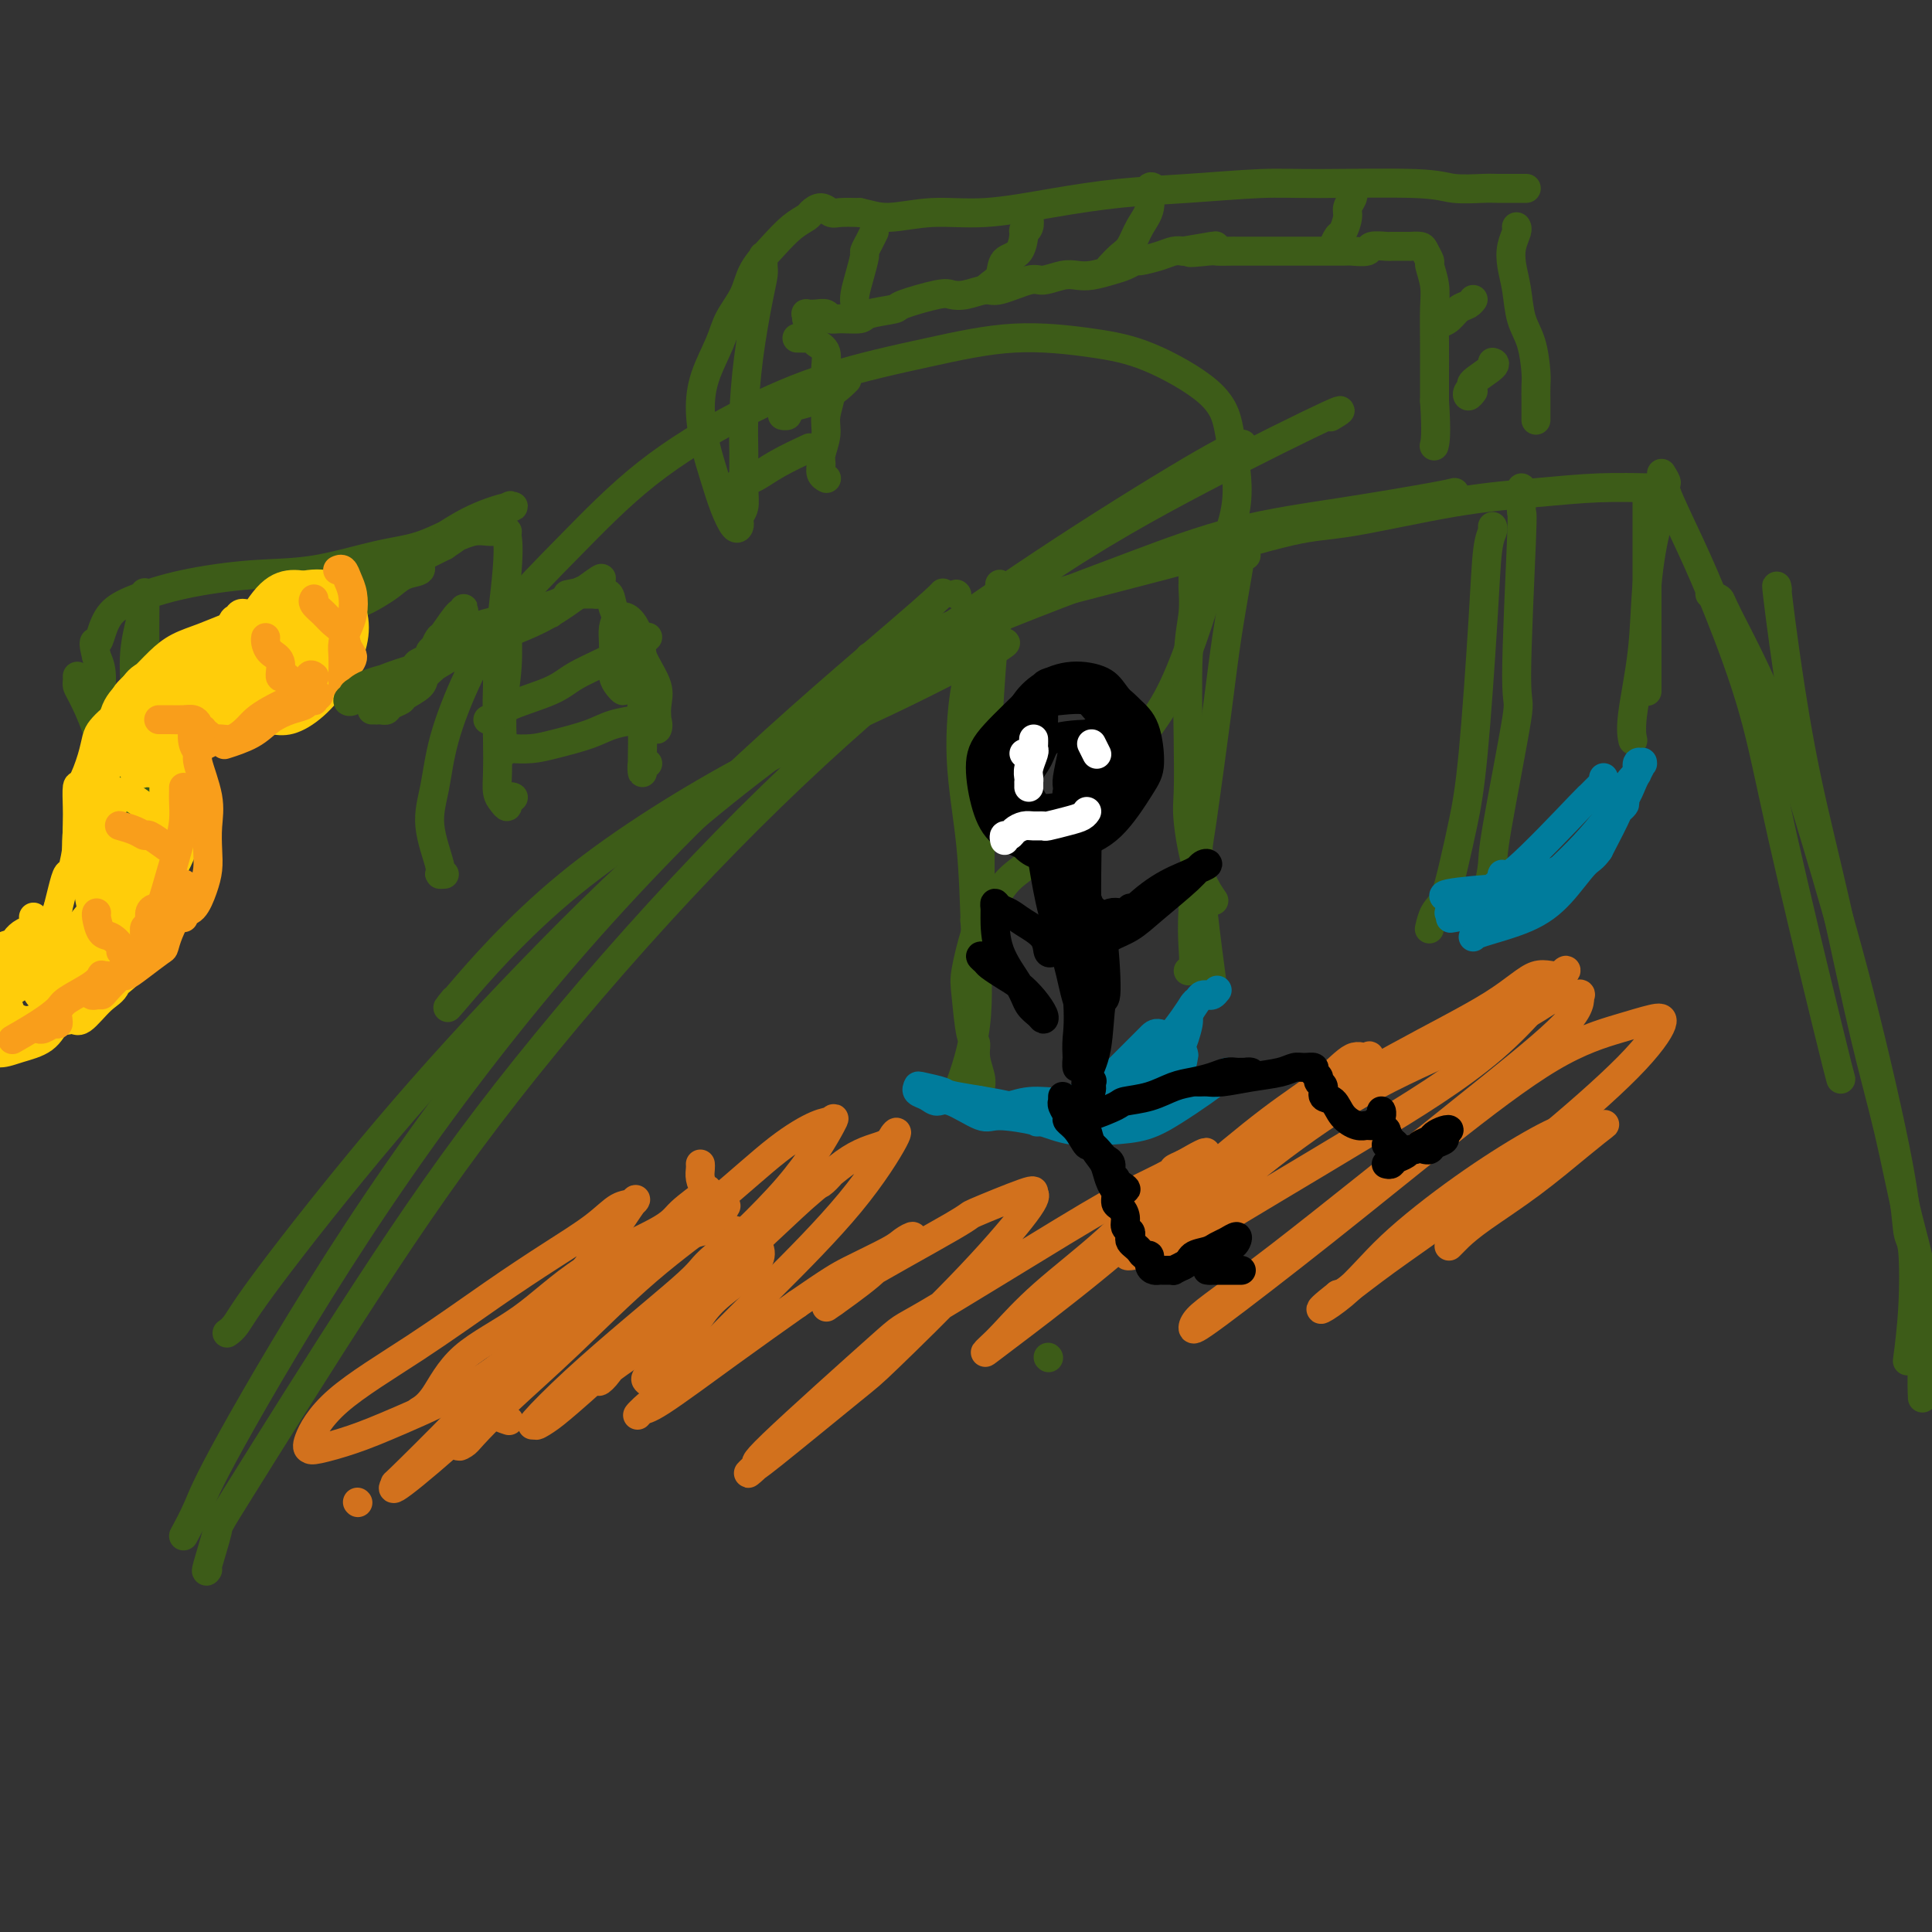 <svg viewBox='0 0 400 400' version='1.1' xmlns='http://www.w3.org/2000/svg' xmlns:xlink='http://www.w3.org/1999/xlink'><rect x="0" y="0" width="400" height="400" fill="#333333" stroke="none"/><g fill='none' stroke='#3D5C18' stroke-width='6' stroke-linecap='round' stroke-linejoin='round'><path d='M92,181c-0.489,0.033 -0.978,0.066 -1,0c-0.022,-0.066 0.424,-0.231 0,-2c-0.424,-1.769 -1.719,-5.142 -2,-8c-0.281,-2.858 0.452,-5.201 1,-8c0.548,-2.799 0.913,-6.053 2,-10c1.087,-3.947 2.897,-8.587 5,-13c2.103,-4.413 4.499,-8.598 8,-13c3.501,-4.402 8.108,-9.020 13,-14c4.892,-4.980 10.068,-10.323 16,-15c5.932,-4.677 12.621,-8.687 19,-12c6.379,-3.313 12.450,-5.929 19,-8c6.550,-2.071 13.579,-3.595 20,-5c6.421,-1.405 12.235,-2.690 18,-3c5.765,-0.310 11.480,0.353 16,1c4.520,0.647 7.845,1.276 12,3c4.155,1.724 9.140,4.543 12,7c2.860,2.457 3.596,4.552 4,6c0.404,1.448 0.476,2.250 1,5c0.524,2.750 1.501,7.447 1,12c-0.501,4.553 -2.481,8.960 -4,13c-1.519,4.040 -2.577,7.712 -4,12c-1.423,4.288 -3.212,9.193 -5,13c-1.788,3.807 -3.574,6.517 -7,11c-3.426,4.483 -8.493,10.740 -11,14c-2.507,3.260 -2.456,3.523 -4,5c-1.544,1.477 -4.685,4.167 -7,6c-2.315,1.833 -3.804,2.809 -5,4c-1.196,1.191 -2.098,2.595 -3,4'/><path d='M206,186c-6.374,7.361 -3.810,3.763 -3,3c0.810,-0.763 -0.133,1.310 -1,4c-0.867,2.690 -1.659,5.996 -2,8c-0.341,2.004 -0.231,2.704 0,5c0.231,2.296 0.584,6.188 1,8c0.416,1.812 0.896,1.544 1,2c0.104,0.456 -0.168,1.638 0,3c0.168,1.362 0.776,2.905 1,4c0.224,1.095 0.064,1.741 0,2c-0.064,0.259 -0.032,0.129 0,0'/><path d='M217,281c0.000,0.000 0.100,0.100 0.1,0.1'/><path d='M43,325c-0.239,0.361 -0.479,0.722 0,-1c0.479,-1.722 1.676,-5.527 2,-7c0.324,-1.473 -0.226,-0.615 5,-9c5.226,-8.385 16.229,-26.012 26,-41c9.771,-14.988 18.312,-27.338 29,-41c10.688,-13.662 23.523,-28.637 36,-42c12.477,-13.363 24.596,-25.114 37,-36c12.404,-10.886 25.092,-20.906 37,-29c11.908,-8.094 23.037,-14.262 34,-20c10.963,-5.738 21.759,-11.045 26,-13c4.241,-1.955 1.926,-0.559 1,0c-0.926,0.559 -0.463,0.279 0,0'/><path d='M47,276c0.594,-0.412 1.188,-0.825 2,-2c0.812,-1.175 1.841,-3.114 7,-10c5.159,-6.886 14.448,-18.719 24,-30c9.552,-11.281 19.366,-22.010 30,-33c10.634,-10.990 22.086,-22.241 35,-33c12.914,-10.759 27.289,-21.027 40,-30c12.711,-8.973 23.758,-16.653 35,-24c11.242,-7.347 22.681,-14.363 29,-18c6.319,-3.637 7.520,-3.896 8,-4c0.480,-0.104 0.240,-0.052 0,0'/><path d='M38,318c1.039,-1.933 2.078,-3.866 3,-6c0.922,-2.134 1.727,-4.468 7,-14c5.273,-9.532 15.014,-26.260 26,-43c10.986,-16.740 23.217,-33.491 36,-49c12.783,-15.509 26.117,-29.776 40,-43c13.883,-13.224 28.315,-25.407 36,-32c7.685,-6.593 8.624,-7.598 9,-8c0.376,-0.402 0.188,-0.201 0,0'/><path d='M94,207c-1.248,1.544 -2.496,3.087 1,-1c3.496,-4.087 11.735,-13.806 23,-23c11.265,-9.194 25.557,-17.864 37,-24c11.443,-6.136 20.036,-9.737 29,-14c8.964,-4.263 18.298,-9.186 22,-11c3.702,-1.814 1.772,-0.518 1,0c-0.772,0.518 -0.386,0.259 0,0'/><path d='M198,123c0.000,0.000 0.100,0.100 0.1,0.1'/><path d='M176,142c0.969,-0.244 1.938,-0.487 5,-2c3.062,-1.513 8.216,-4.295 14,-7c5.784,-2.705 12.196,-5.334 19,-8c6.804,-2.666 13.998,-5.369 21,-8c7.002,-2.631 13.810,-5.188 21,-7c7.190,-1.812 14.762,-2.877 22,-4c7.238,-1.123 14.141,-2.302 18,-3c3.859,-0.698 4.674,-0.914 5,-1c0.326,-0.086 0.163,-0.043 0,0'/><path d='M180,136c0.010,0.081 0.020,0.162 1,0c0.980,-0.162 2.931,-0.565 6,-2c3.069,-1.435 7.258,-3.900 17,-7c9.742,-3.100 25.037,-6.833 37,-10c11.963,-3.167 20.593,-5.766 26,-7c5.407,-1.234 7.593,-1.101 13,-2c5.407,-0.899 14.037,-2.829 21,-4c6.963,-1.171 12.258,-1.582 17,-2c4.742,-0.418 8.931,-0.844 13,-1c4.069,-0.156 8.019,-0.042 10,0c1.981,0.042 1.995,0.012 2,0c0.005,-0.012 0.003,-0.006 0,0'/><path d='M344,98c0.539,0.873 1.077,1.745 1,2c-0.077,0.255 -0.770,-0.108 0,2c0.770,2.108 3.004,6.688 5,11c1.996,4.312 3.754,8.358 6,14c2.246,5.642 4.980,12.882 7,20c2.020,7.118 3.325,14.114 6,26c2.675,11.886 6.720,28.662 9,38c2.280,9.338 2.794,11.240 3,12c0.206,0.760 0.103,0.380 0,0'/><path d='M354,123c0.834,0.378 1.668,0.756 2,1c0.332,0.244 0.162,0.353 2,4c1.838,3.647 5.682,10.830 9,19c3.318,8.170 6.108,17.326 9,27c2.892,9.674 5.886,19.867 9,32c3.114,12.133 6.347,26.206 8,35c1.653,8.794 1.725,12.311 2,14c0.275,1.689 0.753,1.552 1,4c0.247,2.448 0.262,7.481 0,12c-0.262,4.519 -0.801,8.524 -1,10c-0.199,1.476 -0.057,0.422 0,0c0.057,-0.422 0.028,-0.211 0,0'/><path d='M368,122c-0.143,-0.740 -0.287,-1.480 0,1c0.287,2.480 1.003,8.180 2,15c0.997,6.820 2.275,14.760 4,23c1.725,8.240 3.895,16.781 6,26c2.105,9.219 4.143,19.115 6,27c1.857,7.885 3.531,13.760 5,20c1.469,6.240 2.733,12.846 4,18c1.267,5.154 2.535,8.856 3,14c0.465,5.144 0.125,11.731 0,16c-0.125,4.269 -0.036,6.220 0,7c0.036,0.780 0.018,0.390 0,0'/><path d='M207,121c-0.024,-0.086 -0.048,-0.173 0,1c0.048,1.173 0.167,3.605 0,5c-0.167,1.395 -0.619,1.753 -1,4c-0.381,2.247 -0.691,6.381 -1,11c-0.309,4.619 -0.619,9.721 -1,15c-0.381,5.279 -0.834,10.735 -1,16c-0.166,5.265 -0.045,10.341 0,13c0.045,2.659 0.013,2.903 0,3c-0.013,0.097 -0.006,0.049 0,0'/><path d='M202,138c-0.678,0.416 -1.355,0.832 -2,4c-0.645,3.168 -1.256,9.089 -1,15c0.256,5.911 1.379,11.811 2,18c0.621,6.189 0.741,12.667 1,19c0.259,6.333 0.657,12.522 0,18c-0.657,5.478 -2.369,10.244 -3,12c-0.631,1.756 -0.180,0.502 0,0c0.180,-0.502 0.090,-0.251 0,0'/><path d='M247,119c-0.002,0.310 -0.004,0.621 0,1c0.004,0.379 0.015,0.828 0,1c-0.015,0.172 -0.056,0.069 0,1c0.056,0.931 0.210,2.897 0,5c-0.210,2.103 -0.784,4.343 -1,9c-0.216,4.657 -0.075,11.732 0,17c0.075,5.268 0.084,8.729 0,11c-0.084,2.271 -0.260,3.351 0,6c0.260,2.649 0.954,6.867 2,10c1.046,3.133 2.442,5.181 3,6c0.558,0.819 0.279,0.410 0,0'/><path d='M258,115c-0.360,-0.279 -0.720,-0.557 -1,0c-0.280,0.557 -0.480,1.950 -1,5c-0.520,3.050 -1.358,7.755 -2,12c-0.642,4.245 -1.086,8.028 -2,15c-0.914,6.972 -2.296,17.132 -3,22c-0.704,4.868 -0.728,4.443 -1,7c-0.272,2.557 -0.791,8.097 -1,12c-0.209,3.903 -0.108,6.170 0,8c0.108,1.830 0.221,3.223 0,4c-0.221,0.777 -0.778,0.936 -1,1c-0.222,0.064 -0.111,0.032 0,0'/><path d='M249,160c-0.029,0.531 -0.059,1.061 0,1c0.059,-0.061 0.205,-0.715 0,1c-0.205,1.715 -0.763,5.797 -1,8c-0.237,2.203 -0.155,2.527 0,5c0.155,2.473 0.382,7.096 1,13c0.618,5.904 1.628,13.090 2,16c0.372,2.910 0.106,1.546 0,1c-0.106,-0.546 -0.053,-0.273 0,0'/><path d='M309,109c0.096,0.232 0.191,0.463 0,1c-0.191,0.537 -0.670,1.379 -1,4c-0.330,2.621 -0.511,7.020 -1,15c-0.489,7.980 -1.286,19.540 -2,27c-0.714,7.460 -1.344,10.819 -2,14c-0.656,3.181 -1.339,6.184 -2,9c-0.661,2.816 -1.301,5.446 -2,7c-0.699,1.554 -1.457,2.034 -2,3c-0.543,0.966 -0.869,2.419 -1,3c-0.131,0.581 -0.065,0.291 0,0'/><path d='M315,101c0.010,-0.068 0.021,-0.136 0,1c-0.021,1.136 -0.072,3.477 0,4c0.072,0.523 0.269,-0.771 0,6c-0.269,6.771 -1.003,21.607 -1,28c0.003,6.393 0.743,4.344 0,9c-0.743,4.656 -2.970,16.018 -4,22c-1.030,5.982 -0.864,6.583 -1,8c-0.136,1.417 -0.575,3.651 -1,5c-0.425,1.349 -0.836,1.814 -1,2c-0.164,0.186 -0.082,0.093 0,0'/><path d='M341,102c0.000,0.372 0.000,0.744 0,1c0.000,0.256 0.000,0.395 0,2c0.000,1.605 0.000,4.674 0,8c0.000,3.326 0.000,6.909 0,10c0.000,3.091 0.000,5.690 0,8c0.000,2.310 0.000,4.330 0,6c0.000,1.670 0.000,2.988 0,4c0.000,1.012 0.000,1.718 0,2c0.000,0.282 0.000,0.141 0,0'/><path d='M345,102c-0.045,0.387 -0.091,0.774 0,1c0.091,0.226 0.318,0.289 0,1c-0.318,0.711 -1.181,2.068 -2,5c-0.819,2.932 -1.592,7.438 -2,12c-0.408,4.563 -0.449,9.182 -1,14c-0.551,4.818 -1.610,9.836 -2,13c-0.390,3.164 -0.111,4.476 0,5c0.111,0.524 0.056,0.262 0,0'/></g>
<g fill='none' stroke='#007C9C' stroke-width='6' stroke-linecap='round' stroke-linejoin='round'><path d='M300,189c0.436,0.122 0.871,0.243 1,0c0.129,-0.243 -0.049,-0.852 0,-1c0.049,-0.148 0.326,0.163 1,0c0.674,-0.163 1.743,-0.802 3,-1c1.257,-0.198 2.700,0.043 4,0c1.300,-0.043 2.458,-0.369 4,-1c1.542,-0.631 3.468,-1.565 5,-2c1.532,-0.435 2.671,-0.370 4,-1c1.329,-0.630 2.849,-1.956 4,-3c1.151,-1.044 1.933,-1.806 3,-3c1.067,-1.194 2.418,-2.819 3,-4c0.582,-1.181 0.394,-1.918 1,-3c0.606,-1.082 2.004,-2.511 3,-4c0.996,-1.489 1.588,-3.040 2,-4c0.412,-0.960 0.642,-1.331 1,-2c0.358,-0.669 0.843,-1.636 1,-2c0.157,-0.364 -0.013,-0.124 0,0c0.013,0.124 0.208,0.132 0,0c-0.208,-0.132 -0.820,-0.403 -1,0c-0.180,0.403 0.070,1.482 0,2c-0.070,0.518 -0.461,0.476 -1,1c-0.539,0.524 -1.227,1.615 -2,3c-0.773,1.385 -1.631,3.065 -3,5c-1.369,1.935 -3.248,4.124 -5,6c-1.752,1.876 -3.376,3.438 -5,5'/><path d='M323,180c-4.129,4.099 -5.952,3.346 -8,4c-2.048,0.654 -4.321,2.715 -7,4c-2.679,1.285 -5.766,1.796 -7,2c-1.234,0.204 -0.617,0.102 0,0'/><path d='M308,187c0.671,-0.166 1.343,-0.332 3,-1c1.657,-0.668 4.300,-1.839 7,-3c2.700,-1.161 5.458,-2.313 7,-3c1.542,-0.687 1.869,-0.911 2,-1c0.131,-0.089 0.065,-0.045 0,0'/><path d='M332,161c-0.101,0.525 -0.203,1.051 0,1c0.203,-0.051 0.709,-0.677 0,0c-0.709,0.677 -2.634,2.659 -3,3c-0.366,0.341 0.827,-0.959 -2,2c-2.827,2.959 -9.673,10.176 -13,13c-3.327,2.824 -3.133,1.254 -3,1c0.133,-0.254 0.206,0.808 -1,2c-1.206,1.192 -3.692,2.513 -5,3c-1.308,0.487 -1.438,0.140 -2,0c-0.562,-0.140 -1.556,-0.075 -2,0c-0.444,0.075 -0.337,0.158 -1,0c-0.663,-0.158 -2.097,-0.558 0,-1c2.097,-0.442 7.725,-0.925 10,-1c2.275,-0.075 1.198,0.260 2,0c0.802,-0.260 3.484,-1.114 6,-2c2.516,-0.886 4.867,-1.805 7,-3c2.133,-1.195 4.050,-2.665 5,-4c0.950,-1.335 0.933,-2.535 2,-4c1.067,-1.465 3.217,-3.197 4,-4c0.783,-0.803 0.200,-0.679 0,-1c-0.200,-0.321 -0.015,-1.086 0,-1c0.015,0.086 -0.138,1.025 -1,3c-0.862,1.975 -2.431,4.988 -4,8'/><path d='M331,176c-1.226,1.777 -1.793,1.720 -3,3c-1.207,1.280 -3.056,3.898 -5,6c-1.944,2.102 -3.985,3.688 -7,5c-3.015,1.312 -7.004,2.352 -9,3c-1.996,0.648 -1.999,0.905 -2,1c-0.001,0.095 -0.000,0.027 0,0c0.000,-0.027 0.000,-0.014 0,0'/><path d='M252,205c-0.335,0.420 -0.670,0.839 -1,1c-0.330,0.161 -0.655,0.062 -1,0c-0.345,-0.062 -0.711,-0.089 -1,0c-0.289,0.089 -0.500,0.293 -1,1c-0.500,0.707 -1.289,1.918 -2,3c-0.711,1.082 -1.346,2.034 -2,3c-0.654,0.966 -1.329,1.945 -3,4c-1.671,2.055 -4.338,5.185 -6,7c-1.662,1.815 -2.320,2.316 -4,3c-1.680,0.684 -4.383,1.552 -5,2c-0.617,0.448 0.852,0.477 -1,1c-1.852,0.523 -7.024,1.540 -9,2c-1.976,0.460 -0.756,0.362 -2,0c-1.244,-0.362 -4.952,-0.990 -7,-1c-2.048,-0.010 -2.437,0.597 -4,0c-1.563,-0.597 -4.300,-2.398 -6,-3c-1.700,-0.602 -2.365,-0.004 -3,0c-0.635,0.004 -1.241,-0.584 -2,-1c-0.759,-0.416 -1.669,-0.659 -2,-1c-0.331,-0.341 -0.081,-0.779 0,-1c0.081,-0.221 -0.007,-0.223 1,0c1.007,0.223 3.108,0.673 4,1c0.892,0.327 0.575,0.533 3,1c2.425,0.467 7.591,1.195 11,2c3.409,0.805 5.062,1.688 7,2c1.938,0.312 4.160,0.053 6,0c1.840,-0.053 3.297,0.099 5,0c1.703,-0.099 3.651,-0.450 5,-1c1.349,-0.550 2.100,-1.300 3,-2c0.900,-0.700 1.950,-1.350 3,-2'/><path d='M238,226c1.459,-1.086 2.107,-1.801 3,-3c0.893,-1.199 2.030,-2.884 3,-5c0.970,-2.116 1.772,-4.665 2,-6c0.228,-1.335 -0.118,-1.457 0,-2c0.118,-0.543 0.699,-1.507 1,-2c0.301,-0.493 0.322,-0.516 0,0c-0.322,0.516 -0.985,1.572 -2,3c-1.015,1.428 -2.381,3.229 -4,5c-1.619,1.771 -3.490,3.511 -6,5c-2.510,1.489 -5.658,2.726 -8,4c-2.342,1.274 -3.878,2.587 -6,3c-2.122,0.413 -4.829,-0.072 -7,0c-2.171,0.072 -3.807,0.702 -5,1c-1.193,0.298 -1.942,0.266 -3,0c-1.058,-0.266 -2.425,-0.765 -3,-1c-0.575,-0.235 -0.357,-0.205 0,0c0.357,0.205 0.852,0.583 2,1c1.148,0.417 2.950,0.871 5,1c2.050,0.129 4.348,-0.066 7,0c2.652,0.066 5.660,0.395 8,0c2.340,-0.395 4.014,-1.514 6,-2c1.986,-0.486 4.284,-0.338 6,-1c1.716,-0.662 2.849,-2.133 4,-3c1.151,-0.867 2.319,-1.129 3,-2c0.681,-0.871 0.876,-2.350 1,-3c0.124,-0.650 0.178,-0.471 0,-1c-0.178,-0.529 -0.589,-1.764 -1,-3'/><path d='M244,215c-0.067,-1.016 -0.233,-0.057 -1,0c-0.767,0.057 -2.133,-0.789 -3,-1c-0.867,-0.211 -1.233,0.213 -2,1c-0.767,0.787 -1.933,1.936 -3,3c-1.067,1.064 -2.035,2.044 -3,3c-0.965,0.956 -1.928,1.888 -3,3c-1.072,1.112 -2.252,2.404 -4,3c-1.748,0.596 -4.063,0.497 -6,1c-1.937,0.503 -3.494,1.610 -5,2c-1.506,0.390 -2.961,0.064 -4,0c-1.039,-0.064 -1.664,0.132 -3,0c-1.336,-0.132 -3.384,-0.594 -4,-1c-0.616,-0.406 0.201,-0.756 0,-1c-0.201,-0.244 -1.420,-0.380 -1,0c0.420,0.380 2.481,1.277 5,2c2.519,0.723 5.498,1.272 8,2c2.502,0.728 4.528,1.637 7,2c2.472,0.363 5.391,0.182 8,0c2.609,-0.182 4.909,-0.364 7,-1c2.091,-0.636 3.972,-1.726 6,-3c2.028,-1.274 4.203,-2.733 6,-4c1.797,-1.267 3.214,-2.341 4,-3c0.786,-0.659 0.939,-0.903 1,-1c0.061,-0.097 0.031,-0.049 0,0'/></g>
<g fill='none' stroke='#D2711D' stroke-width='6' stroke-linecap='round' stroke-linejoin='round'><path d='M74,311c0.000,0.000 0.100,0.100 0.1,0.1'/><path d='M105,281c0.102,-0.221 0.203,-0.442 1,-1c0.797,-0.558 2.288,-1.453 3,-2c0.712,-0.547 0.644,-0.744 2,-2c1.356,-1.256 4.134,-3.569 7,-6c2.866,-2.431 5.819,-4.980 7,-6c1.181,-1.020 0.591,-0.510 0,0'/><path d='M145,241c0.020,0.256 0.041,0.512 0,1c-0.041,0.488 -0.143,1.208 0,2c0.143,0.792 0.532,1.656 1,2c0.468,0.344 1.016,0.169 0,1c-1.016,0.831 -3.597,2.669 -5,4c-1.403,1.331 -1.628,2.156 -5,4c-3.372,1.844 -9.892,4.708 -15,8c-5.108,3.292 -8.805,7.012 -13,10c-4.195,2.988 -8.887,5.244 -12,8c-3.113,2.756 -4.646,6.011 -6,8c-1.354,1.989 -2.530,2.711 -3,3c-0.470,0.289 -0.235,0.144 0,0'/><path d='M96,286c-0.024,0.415 -0.048,0.829 0,1c0.048,0.171 0.167,0.097 1,1c0.833,0.903 2.378,2.781 4,4c1.622,1.219 3.321,1.777 4,2c0.679,0.223 0.340,0.112 0,0'/><path d='M134,286c-0.275,-0.247 -0.551,-0.494 0,-1c0.551,-0.506 1.927,-1.270 3,-2c1.073,-0.730 1.842,-1.424 3,-3c1.158,-1.576 2.704,-4.032 4,-6c1.296,-1.968 2.340,-3.447 4,-5c1.660,-1.553 3.936,-3.181 5,-4c1.064,-0.819 0.917,-0.829 1,-1c0.083,-0.171 0.397,-0.504 1,-1c0.603,-0.496 1.495,-1.154 2,-2c0.505,-0.846 0.621,-1.881 0,-3c-0.621,-1.119 -1.981,-2.324 -4,-3c-2.019,-0.676 -4.698,-0.824 -8,0c-3.302,0.824 -7.227,2.618 -11,5c-3.773,2.382 -7.395,5.351 -11,8c-3.605,2.649 -7.193,4.976 -11,8c-3.807,3.024 -7.832,6.744 -13,10c-5.168,3.256 -11.478,6.048 -16,8c-4.522,1.952 -7.254,3.066 -10,4c-2.746,0.934 -5.505,1.690 -7,2c-1.495,0.310 -1.724,0.175 -2,0c-0.276,-0.175 -0.598,-0.390 0,-2c0.598,-1.610 2.116,-4.614 6,-8c3.884,-3.386 10.135,-7.153 16,-11c5.865,-3.847 11.343,-7.775 16,-11c4.657,-3.225 8.492,-5.746 12,-8c3.508,-2.254 6.691,-4.241 9,-6c2.309,-1.759 3.746,-3.289 5,-4c1.254,-0.711 2.326,-0.603 3,-1c0.674,-0.397 0.951,-1.299 0,0c-0.951,1.299 -3.129,4.800 -7,10c-3.871,5.200 -9.436,12.100 -15,19'/><path d='M109,278c-5.855,7.388 -9.492,11.359 -14,16c-4.508,4.641 -9.887,9.954 -12,12c-2.113,2.046 -0.958,0.826 -1,1c-0.042,0.174 -1.279,1.742 0,1c1.279,-0.742 5.076,-3.793 11,-9c5.924,-5.207 13.975,-12.568 21,-19c7.025,-6.432 13.024,-11.934 18,-16c4.976,-4.066 8.930,-6.696 12,-9c3.070,-2.304 5.258,-4.281 6,-5c0.742,-0.719 0.038,-0.179 0,0c-0.038,0.179 0.589,-0.001 -2,2c-2.589,2.001 -8.394,6.185 -14,11c-5.606,4.815 -11.014,10.262 -16,15c-4.986,4.738 -9.552,8.768 -13,12c-3.448,3.232 -5.780,5.667 -7,7c-1.220,1.333 -1.329,1.565 -2,2c-0.671,0.435 -1.905,1.072 0,-1c1.905,-2.072 6.947,-6.853 13,-13c6.053,-6.147 13.117,-13.660 20,-20c6.883,-6.340 13.587,-11.508 19,-16c5.413,-4.492 9.537,-8.308 13,-11c3.463,-2.692 6.267,-4.261 8,-5c1.733,-0.739 2.395,-0.650 3,-1c0.605,-0.350 1.152,-1.139 0,1c-1.152,2.139 -4.002,7.206 -9,13c-4.998,5.794 -12.144,12.315 -18,18c-5.856,5.685 -10.423,10.534 -15,15c-4.577,4.466 -9.165,8.547 -12,11c-2.835,2.453 -3.917,3.276 -5,4c-1.083,0.724 -2.167,1.350 -2,1c0.167,-0.350 1.583,-1.675 3,-3'/><path d='M114,292c-7.725,6.845 -2.538,0.959 5,-6c7.538,-6.959 17.426,-14.991 22,-19c4.574,-4.009 3.834,-3.994 6,-6c2.166,-2.006 7.238,-6.032 11,-9c3.762,-2.968 6.213,-4.878 8,-6c1.787,-1.122 2.910,-1.454 4,-2c1.090,-0.546 2.146,-1.304 2,-1c-0.146,0.304 -1.495,1.670 -2,2c-0.505,0.330 -0.165,-0.376 -6,5c-5.835,5.376 -17.845,16.834 -23,22c-5.155,5.166 -3.454,4.041 -5,5c-1.546,0.959 -6.338,4.004 -9,6c-2.662,1.996 -3.193,2.944 -3,3c0.193,0.056 1.108,-0.779 2,-2c0.892,-1.221 1.759,-2.827 6,-7c4.241,-4.173 11.857,-10.914 18,-16c6.143,-5.086 10.814,-8.517 15,-12c4.186,-3.483 7.886,-7.018 11,-9c3.114,-1.982 5.643,-2.411 7,-3c1.357,-0.589 1.543,-1.337 2,-2c0.457,-0.663 1.186,-1.241 0,1c-1.186,2.241 -4.289,7.299 -9,13c-4.711,5.701 -11.032,12.044 -16,17c-4.968,4.956 -8.582,8.525 -12,12c-3.418,3.475 -6.639,6.854 -9,9c-2.361,2.146 -3.863,3.057 -5,4c-1.137,0.943 -1.910,1.918 -2,2c-0.090,0.082 0.502,-0.731 1,-1c0.498,-0.269 0.903,0.004 4,-2c3.097,-2.004 8.885,-6.287 14,-10c5.115,-3.713 9.558,-6.857 14,-10'/><path d='M165,270c7.150,-4.927 8.524,-5.745 11,-7c2.476,-1.255 6.055,-2.948 8,-4c1.945,-1.052 2.255,-1.464 3,-2c0.745,-0.536 1.925,-1.197 2,-1c0.075,0.197 -0.955,1.251 -2,2c-1.045,0.749 -2.106,1.192 -3,2c-0.894,0.808 -1.622,1.982 -4,4c-2.378,2.018 -6.407,4.879 -8,6c-1.593,1.121 -0.752,0.500 0,0c0.752,-0.500 1.414,-0.881 1,-1c-0.414,-0.119 -1.906,0.024 3,-3c4.906,-3.024 16.208,-9.215 21,-12c4.792,-2.785 3.073,-2.163 5,-3c1.927,-0.837 7.501,-3.131 10,-4c2.499,-0.869 1.924,-0.311 2,0c0.076,0.311 0.805,0.375 -1,3c-1.805,2.625 -6.142,7.812 -12,14c-5.858,6.188 -13.236,13.377 -17,17c-3.764,3.623 -3.912,3.680 -8,7c-4.088,3.320 -12.114,9.903 -16,13c-3.886,3.097 -3.631,2.709 -4,3c-0.369,0.291 -1.363,1.263 -1,1c0.363,-0.263 2.082,-1.760 2,-2c-0.082,-0.240 -1.965,0.776 3,-4c4.965,-4.776 16.778,-15.343 22,-20c5.222,-4.657 3.853,-3.405 10,-7c6.147,-3.595 19.810,-12.038 28,-17c8.190,-4.962 10.907,-6.443 14,-8c3.093,-1.557 6.564,-3.188 8,-4c1.436,-0.812 0.839,-0.803 1,-1c0.161,-0.197 1.081,-0.598 2,-1'/><path d='M245,241c9.676,-5.554 2.366,-0.438 -3,4c-5.366,4.438 -8.787,8.198 -13,12c-4.213,3.802 -9.219,7.645 -13,11c-3.781,3.355 -6.338,6.223 -8,8c-1.662,1.777 -2.428,2.464 -3,3c-0.572,0.536 -0.951,0.922 -1,1c-0.049,0.078 0.232,-0.150 4,-3c3.768,-2.850 11.022,-8.320 18,-14c6.978,-5.680 13.680,-11.569 20,-17c6.320,-5.431 12.258,-10.404 17,-14c4.742,-3.596 8.286,-5.816 11,-8c2.714,-2.184 4.596,-4.334 6,-5c1.404,-0.666 2.328,0.151 3,0c0.672,-0.151 1.091,-1.270 -1,1c-2.091,2.270 -6.692,7.929 -12,13c-5.308,5.071 -11.323,9.556 -16,13c-4.677,3.444 -8.016,5.849 -11,8c-2.984,2.151 -5.613,4.049 -7,5c-1.387,0.951 -1.534,0.955 -2,1c-0.466,0.045 -1.253,0.132 0,-1c1.253,-1.132 4.546,-3.482 10,-8c5.454,-4.518 13.068,-11.204 21,-17c7.932,-5.796 16.183,-10.703 24,-15c7.817,-4.297 15.201,-7.985 20,-11c4.799,-3.015 7.013,-5.357 9,-6c1.987,-0.643 3.745,0.415 5,0c1.255,-0.415 2.005,-2.302 0,0c-2.005,2.302 -6.764,8.792 -14,15c-7.236,6.208 -16.948,12.133 -25,17c-8.052,4.867 -14.443,8.676 -20,12c-5.557,3.324 -10.278,6.162 -15,9'/><path d='M249,255c-10.921,6.736 -8.224,4.575 -8,4c0.224,-0.575 -2.024,0.437 -3,1c-0.976,0.563 -0.680,0.677 0,0c0.680,-0.677 1.745,-2.144 5,-5c3.255,-2.856 8.701,-7.103 15,-12c6.299,-4.897 13.451,-10.446 21,-15c7.549,-4.554 15.496,-8.112 22,-11c6.504,-2.888 11.564,-5.104 15,-7c3.436,-1.896 5.249,-3.470 7,-4c1.751,-0.530 3.439,-0.014 4,0c0.561,0.014 -0.007,-0.474 0,0c0.007,0.474 0.589,1.912 -2,5c-2.589,3.088 -8.350,7.828 -16,14c-7.650,6.172 -17.189,13.776 -25,20c-7.811,6.224 -13.895,11.067 -19,15c-5.105,3.933 -9.232,6.957 -12,9c-2.768,2.043 -4.177,3.104 -5,4c-0.823,0.896 -1.058,1.626 -1,2c0.058,0.374 0.411,0.392 5,-3c4.589,-3.392 13.414,-10.194 22,-17c8.586,-6.806 16.935,-13.615 25,-20c8.065,-6.385 15.848,-12.345 22,-16c6.152,-3.655 10.675,-5.005 14,-6c3.325,-0.995 5.453,-1.635 7,-2c1.547,-0.365 2.514,-0.455 2,1c-0.514,1.455 -2.509,4.457 -7,9c-4.491,4.543 -11.480,10.629 -18,16c-6.520,5.371 -12.572,10.027 -18,14c-5.428,3.973 -10.230,7.262 -14,10c-3.770,2.738 -6.506,4.925 -8,6c-1.494,1.075 -1.747,1.037 -2,1'/><path d='M277,268c-6.686,5.242 -2.400,2.847 1,0c3.400,-2.847 5.915,-6.146 10,-10c4.085,-3.854 9.738,-8.265 15,-12c5.262,-3.735 10.131,-6.796 14,-9c3.869,-2.204 6.739,-3.551 9,-4c2.261,-0.449 3.915,0.000 5,0c1.085,-0.000 1.602,-0.450 1,0c-0.602,0.450 -2.324,1.799 -5,4c-2.676,2.201 -6.308,5.252 -10,8c-3.692,2.748 -7.444,5.191 -10,7c-2.556,1.809 -3.914,2.982 -5,4c-1.086,1.018 -1.899,1.881 -2,2c-0.101,0.119 0.511,-0.506 1,-1c0.489,-0.494 0.854,-0.855 1,-1c0.146,-0.145 0.073,-0.072 0,0'/></g>
<g fill='none' stroke='#3D5C18' stroke-width='6' stroke-linecap='round' stroke-linejoin='round'><path d='M16,140c0.011,0.332 0.023,0.664 0,1c-0.023,0.336 -0.080,0.675 0,1c0.080,0.325 0.297,0.637 1,2c0.703,1.363 1.891,3.776 3,7c1.109,3.224 2.140,7.259 3,11c0.860,3.741 1.551,7.189 2,10c0.449,2.811 0.657,4.985 1,7c0.343,2.015 0.822,3.870 1,5c0.178,1.130 0.054,1.536 0,2c-0.054,0.464 -0.039,0.985 0,1c0.039,0.015 0.101,-0.475 0,-1c-0.101,-0.525 -0.367,-1.084 0,-4c0.367,-2.916 1.366,-8.190 2,-14c0.634,-5.810 0.901,-12.156 1,-18c0.099,-5.844 0.028,-11.187 0,-15c-0.028,-3.813 -0.015,-6.095 0,-8c0.015,-1.905 0.032,-3.432 0,-4c-0.032,-0.568 -0.114,-0.175 0,0c0.114,0.175 0.424,0.134 0,2c-0.424,1.866 -1.581,5.641 -2,9c-0.419,3.359 -0.101,6.302 0,9c0.101,2.698 -0.014,5.152 0,7c0.014,1.848 0.156,3.091 0,4c-0.156,0.909 -0.610,1.485 -1,2c-0.390,0.515 -0.717,0.970 -1,1c-0.283,0.030 -0.523,-0.365 -1,-1c-0.477,-0.635 -1.190,-1.510 -2,-3c-0.810,-1.490 -1.718,-3.593 -2,-6c-0.282,-2.407 0.062,-5.116 0,-7c-0.062,-1.884 -0.531,-2.942 -1,-4'/><path d='M20,136c-0.970,-3.862 -0.395,-3.016 0,-3c0.395,0.016 0.610,-0.798 1,-2c0.390,-1.202 0.954,-2.792 2,-4c1.046,-1.208 2.573,-2.032 5,-3c2.427,-0.968 5.752,-2.078 10,-3c4.248,-0.922 9.418,-1.656 14,-2c4.582,-0.344 8.575,-0.300 13,-1c4.425,-0.700 9.282,-2.146 13,-3c3.718,-0.854 6.295,-1.118 9,-2c2.705,-0.882 5.536,-2.382 9,-4c3.464,-1.618 7.561,-3.356 9,-4c1.439,-0.644 0.219,-0.196 0,0c-0.219,0.196 0.562,0.138 1,0c0.438,-0.138 0.532,-0.357 -1,0c-1.532,0.357 -4.689,1.290 -8,3c-3.311,1.710 -6.775,4.199 -10,6c-3.225,1.801 -6.211,2.916 -9,4c-2.789,1.084 -5.382,2.136 -7,3c-1.618,0.864 -2.261,1.538 -3,2c-0.739,0.462 -1.573,0.710 -2,1c-0.427,0.290 -0.445,0.622 0,1c0.445,0.378 1.354,0.803 2,1c0.646,0.197 1.029,0.165 2,0c0.971,-0.165 2.531,-0.463 4,-1c1.469,-0.537 2.846,-1.312 4,-2c1.154,-0.688 2.084,-1.287 3,-2c0.916,-0.713 1.817,-1.539 3,-2c1.183,-0.461 2.647,-0.557 3,-1c0.353,-0.443 -0.405,-1.235 0,-2c0.405,-0.765 1.973,-1.504 3,-2c1.027,-0.496 1.514,-0.748 2,-1'/><path d='M92,113c3.323,-2.249 2.630,-1.870 3,-2c0.370,-0.130 1.802,-0.767 3,-1c1.198,-0.233 2.163,-0.061 3,0c0.837,0.061 1.547,0.011 2,0c0.453,-0.011 0.650,0.016 1,0c0.350,-0.016 0.854,-0.075 1,0c0.146,0.075 -0.067,0.285 0,1c0.067,0.715 0.414,1.934 0,7c-0.414,5.066 -1.589,13.979 -2,18c-0.411,4.021 -0.058,3.152 0,5c0.058,1.848 -0.180,6.415 0,9c0.180,2.585 0.779,3.189 1,4c0.221,0.811 0.063,1.830 0,2c-0.063,0.170 -0.031,-0.510 0,-1c0.031,-0.490 0.061,-0.792 0,-2c-0.061,-1.208 -0.213,-3.322 0,-6c0.213,-2.678 0.790,-5.919 1,-9c0.210,-3.081 0.054,-6.003 0,-8c-0.054,-1.997 -0.004,-3.071 0,-4c0.004,-0.929 -0.037,-1.713 0,-2c0.037,-0.287 0.154,-0.076 0,1c-0.154,1.076 -0.578,3.016 -1,6c-0.422,2.984 -0.842,7.012 -1,11c-0.158,3.988 -0.053,7.935 0,11c0.053,3.065 0.053,5.248 0,7c-0.053,1.752 -0.158,3.073 0,4c0.158,0.927 0.581,1.461 1,2c0.419,0.539 0.834,1.083 1,1c0.166,-0.083 0.083,-0.791 0,-1c-0.083,-0.209 -0.167,0.083 0,0c0.167,-0.083 0.583,-0.542 1,-1'/><path d='M106,165c0.500,0.167 0.250,0.083 0,0'/></g>
<g fill='none' stroke='#FFCD0A' stroke-width='6' stroke-linecap='round' stroke-linejoin='round'><path d='M47,143c-0.021,-0.139 -0.043,-0.279 0,-1c0.043,-0.721 0.149,-2.025 0,-3c-0.149,-0.975 -0.554,-1.622 0,-3c0.554,-1.378 2.067,-3.488 3,-5c0.933,-1.512 1.287,-2.427 2,-3c0.713,-0.573 1.784,-0.803 3,-1c1.216,-0.197 2.578,-0.359 4,0c1.422,0.359 2.905,1.241 4,2c1.095,0.759 1.802,1.397 2,2c0.198,0.603 -0.113,1.172 0,2c0.113,0.828 0.652,1.916 0,3c-0.652,1.084 -2.494,2.163 -4,3c-1.506,0.837 -2.676,1.433 -4,2c-1.324,0.567 -2.802,1.107 -4,1c-1.198,-0.107 -2.114,-0.861 -3,-1c-0.886,-0.139 -1.740,0.337 -2,-1c-0.260,-1.337 0.076,-4.488 1,-7c0.924,-2.512 2.437,-4.386 4,-6c1.563,-1.614 3.177,-2.969 5,-4c1.823,-1.031 3.854,-1.737 6,-2c2.146,-0.263 4.406,-0.083 6,1c1.594,1.083 2.520,3.068 3,5c0.480,1.932 0.513,3.810 0,6c-0.513,2.190 -1.573,4.691 -3,7c-1.427,2.309 -3.223,4.427 -5,6c-1.777,1.573 -3.537,2.601 -5,3c-1.463,0.399 -2.629,0.169 -4,0c-1.371,-0.169 -2.946,-0.276 -4,-1c-1.054,-0.724 -1.587,-2.064 -2,-4c-0.413,-1.936 -0.707,-4.468 -1,-7'/><path d='M49,137c-0.203,-2.849 0.790,-4.471 2,-6c1.210,-1.529 2.637,-2.965 4,-4c1.363,-1.035 2.664,-1.667 4,-2c1.336,-0.333 2.708,-0.366 4,0c1.292,0.366 2.502,1.130 3,2c0.498,0.870 0.282,1.844 0,4c-0.282,2.156 -0.631,5.493 -2,8c-1.369,2.507 -3.760,4.185 -6,6c-2.240,1.815 -4.330,3.766 -6,5c-1.670,1.234 -2.920,1.750 -4,2c-1.080,0.250 -1.991,0.232 -3,0c-1.009,-0.232 -2.116,-0.680 -2,-3c0.116,-2.320 1.454,-6.514 3,-10c1.546,-3.486 3.300,-6.264 5,-9c1.700,-2.736 3.348,-5.428 5,-7c1.652,-1.572 3.310,-2.023 5,-2c1.690,0.023 3.413,0.519 5,1c1.587,0.481 3.038,0.947 4,2c0.962,1.053 1.436,2.693 1,5c-0.436,2.307 -1.782,5.280 -3,8c-1.218,2.720 -2.310,5.186 -4,7c-1.690,1.814 -3.980,2.975 -6,4c-2.020,1.025 -3.769,1.913 -5,2c-1.231,0.087 -1.943,-0.626 -3,-1c-1.057,-0.374 -2.459,-0.409 -3,-2c-0.541,-1.591 -0.220,-4.740 0,-7c0.220,-2.260 0.341,-3.633 1,-5c0.659,-1.367 1.857,-2.727 3,-4c1.143,-1.273 2.231,-2.458 3,-3c0.769,-0.542 1.220,-0.441 2,0c0.780,0.441 1.890,1.220 3,2'/><path d='M59,130c1.022,0.759 1.077,1.658 1,3c-0.077,1.342 -0.286,3.128 -1,5c-0.714,1.872 -1.932,3.830 -3,5c-1.068,1.170 -1.986,1.550 -3,2c-1.014,0.450 -2.125,0.968 -3,1c-0.875,0.032 -1.513,-0.421 -2,-1c-0.487,-0.579 -0.822,-1.284 -1,-3c-0.178,-1.716 -0.198,-4.444 0,-7c0.198,-2.556 0.614,-4.940 1,-6c0.386,-1.060 0.743,-0.798 1,-1c0.257,-0.202 0.414,-0.869 1,-1c0.586,-0.131 1.599,0.276 2,1c0.401,0.724 0.189,1.767 0,4c-0.189,2.233 -0.354,5.657 -1,8c-0.646,2.343 -1.773,3.606 -3,5c-1.227,1.394 -2.554,2.918 -4,4c-1.446,1.082 -3.009,1.721 -4,2c-0.991,0.279 -1.408,0.199 -2,0c-0.592,-0.199 -1.360,-0.516 -2,-1c-0.640,-0.484 -1.154,-1.135 -1,-2c0.154,-0.865 0.976,-1.944 2,-3c1.024,-1.056 2.250,-2.088 4,-3c1.750,-0.912 4.026,-1.703 6,-2c1.974,-0.297 3.648,-0.100 5,0c1.352,0.100 2.381,0.103 3,0c0.619,-0.103 0.827,-0.311 1,0c0.173,0.311 0.312,1.141 0,2c-0.312,0.859 -1.073,1.746 -2,3c-0.927,1.254 -2.019,2.876 -4,4c-1.981,1.124 -4.852,1.750 -7,2c-2.148,0.250 -3.574,0.125 -5,0'/><path d='M38,151c-3.048,0.829 -2.667,-0.099 -3,-1c-0.333,-0.901 -1.380,-1.774 -2,-3c-0.620,-1.226 -0.813,-2.805 -1,-4c-0.187,-1.195 -0.369,-2.006 0,-3c0.369,-0.994 1.290,-2.171 2,-3c0.710,-0.829 1.209,-1.311 2,-1c0.791,0.311 1.874,1.415 3,2c1.126,0.585 2.294,0.650 3,2c0.706,1.350 0.951,3.986 1,5c0.049,1.014 -0.097,0.405 -1,1c-0.903,0.595 -2.564,2.392 -4,4c-1.436,1.608 -2.648,3.027 -4,4c-1.352,0.973 -2.844,1.499 -4,2c-1.156,0.501 -1.975,0.977 -3,1c-1.025,0.023 -2.257,-0.407 -3,-1c-0.743,-0.593 -0.996,-1.349 -1,-3c-0.004,-1.651 0.243,-4.198 1,-6c0.757,-1.802 2.024,-2.861 3,-4c0.976,-1.139 1.660,-2.360 3,-3c1.340,-0.640 3.334,-0.701 5,0c1.666,0.701 3.003,2.162 4,3c0.997,0.838 1.655,1.052 2,2c0.345,0.948 0.378,2.632 0,4c-0.378,1.368 -1.165,2.422 -2,4c-0.835,1.578 -1.717,3.681 -3,5c-1.283,1.319 -2.969,1.855 -4,2c-1.031,0.145 -1.409,-0.099 -2,0c-0.591,0.099 -1.396,0.542 -2,0c-0.604,-0.542 -1.009,-2.069 -1,-4c0.009,-1.931 0.431,-4.266 1,-6c0.569,-1.734 1.284,-2.867 2,-4'/><path d='M30,146c0.562,-2.588 0.967,-2.058 2,-2c1.033,0.058 2.694,-0.355 4,0c1.306,0.355 2.257,1.477 3,3c0.743,1.523 1.277,3.448 1,6c-0.277,2.552 -1.367,5.731 -3,9c-1.633,3.269 -3.810,6.628 -6,9c-2.190,2.372 -4.392,3.755 -6,5c-1.608,1.245 -2.622,2.350 -4,3c-1.378,0.650 -3.121,0.844 -4,1c-0.879,0.156 -0.893,0.274 -1,-1c-0.107,-1.274 -0.305,-3.938 0,-7c0.305,-3.062 1.113,-6.520 2,-9c0.887,-2.480 1.852,-3.982 3,-5c1.148,-1.018 2.479,-1.553 4,-2c1.521,-0.447 3.233,-0.806 5,0c1.767,0.806 3.589,2.776 5,5c1.411,2.224 2.411,4.700 3,7c0.589,2.300 0.765,4.424 0,7c-0.765,2.576 -2.473,5.605 -4,8c-1.527,2.395 -2.873,4.158 -4,5c-1.127,0.842 -2.036,0.764 -3,1c-0.964,0.236 -1.984,0.785 -3,1c-1.016,0.215 -2.030,0.096 -3,-1c-0.970,-1.096 -1.898,-3.169 -2,-5c-0.102,-1.831 0.623,-3.422 1,-5c0.377,-1.578 0.407,-3.145 1,-4c0.593,-0.855 1.750,-0.997 3,-1c1.250,-0.003 2.593,0.133 4,1c1.407,0.867 2.879,2.464 4,4c1.121,1.536 1.892,3.010 2,5c0.108,1.990 -0.446,4.495 -1,7'/><path d='M33,191c-0.615,2.118 -1.651,3.914 -3,6c-1.349,2.086 -3.009,4.462 -5,6c-1.991,1.538 -4.311,2.238 -6,3c-1.689,0.762 -2.745,1.588 -4,2c-1.255,0.412 -2.709,0.412 -4,0c-1.291,-0.412 -2.420,-1.234 -3,-2c-0.580,-0.766 -0.610,-1.475 -1,-2c-0.390,-0.525 -1.141,-0.868 -1,-2c0.141,-1.132 1.175,-3.055 2,-4c0.825,-0.945 1.440,-0.911 2,-1c0.560,-0.089 1.066,-0.300 2,0c0.934,0.300 2.295,1.111 3,2c0.705,0.889 0.754,1.856 1,3c0.246,1.144 0.691,2.464 0,4c-0.691,1.536 -2.517,3.288 -4,5c-1.483,1.712 -2.622,3.386 -4,4c-1.378,0.614 -2.995,0.170 -4,0c-1.005,-0.170 -1.400,-0.066 -2,0c-0.600,0.066 -1.407,0.094 -2,-1c-0.593,-1.094 -0.972,-3.310 -1,-5c-0.028,-1.690 0.296,-2.854 1,-4c0.704,-1.146 1.787,-2.274 3,-3c1.213,-0.726 2.554,-1.048 4,-1c1.446,0.048 2.997,0.467 4,1c1.003,0.533 1.458,1.179 2,2c0.542,0.821 1.170,1.818 1,3c-0.170,1.182 -1.137,2.549 -2,4c-0.863,1.451 -1.623,2.987 -3,4c-1.377,1.013 -3.371,1.504 -5,2c-1.629,0.496 -2.894,0.999 -4,1c-1.106,0.001 -2.053,-0.499 -3,-1'/><path d='M-3,217c-2.512,-0.294 -2.793,-2.029 -3,-4c-0.207,-1.971 -0.342,-4.179 0,-6c0.342,-1.821 1.159,-3.256 2,-5c0.841,-1.744 1.706,-3.796 3,-5c1.294,-1.204 3.016,-1.558 5,-2c1.984,-0.442 4.229,-0.972 6,-1c1.771,-0.028 3.066,0.446 4,1c0.934,0.554 1.506,1.189 2,2c0.494,0.811 0.911,1.798 1,3c0.089,1.202 -0.151,2.621 -1,4c-0.849,1.379 -2.309,2.720 -4,4c-1.691,1.280 -3.614,2.500 -5,3c-1.386,0.500 -2.235,0.282 -3,0c-0.765,-0.282 -1.445,-0.626 -2,-2c-0.555,-1.374 -0.984,-3.779 -1,-6c-0.016,-2.221 0.382,-4.260 1,-6c0.618,-1.740 1.454,-3.181 3,-4c1.546,-0.819 3.800,-1.015 6,-1c2.200,0.015 4.347,0.242 6,1c1.653,0.758 2.811,2.047 4,3c1.189,0.953 2.407,1.571 3,3c0.593,1.429 0.559,3.668 0,5c-0.559,1.332 -1.643,1.757 -3,3c-1.357,1.243 -2.985,3.303 -4,4c-1.015,0.697 -1.416,0.032 -2,0c-0.584,-0.032 -1.350,0.570 -2,0c-0.650,-0.570 -1.185,-2.313 -1,-5c0.185,-2.687 1.091,-6.318 2,-9c0.909,-2.682 1.822,-4.414 3,-6c1.178,-1.586 2.622,-3.024 4,-4c1.378,-0.976 2.689,-1.488 4,-2'/><path d='M25,185c2.544,-2.140 3.405,-1.490 4,-1c0.595,0.490 0.925,0.819 1,1c0.075,0.181 -0.105,0.214 0,1c0.105,0.786 0.495,2.325 0,3c-0.495,0.675 -1.874,0.486 -3,1c-1.126,0.514 -1.998,1.731 -3,2c-1.002,0.269 -2.135,-0.411 -3,-1c-0.865,-0.589 -1.464,-1.087 -2,-3c-0.536,-1.913 -1.010,-5.241 -1,-8c0.010,-2.759 0.505,-4.949 1,-7c0.495,-2.051 0.990,-3.962 2,-5c1.010,-1.038 2.535,-1.201 3,-2c0.465,-0.799 -0.129,-2.233 1,-2c1.129,0.233 3.981,2.135 5,3c1.019,0.865 0.204,0.695 0,2c-0.204,1.305 0.202,4.084 0,6c-0.202,1.916 -1.010,2.968 -2,4c-0.990,1.032 -2.160,2.044 -3,3c-0.840,0.956 -1.349,1.858 -2,2c-0.651,0.142 -1.443,-0.475 -2,-1c-0.557,-0.525 -0.879,-0.959 -1,-3c-0.121,-2.041 -0.041,-5.689 0,-9c0.041,-3.311 0.042,-6.284 1,-9c0.958,-2.716 2.872,-5.175 4,-7c1.128,-1.825 1.469,-3.016 2,-4c0.531,-0.984 1.253,-1.761 2,-2c0.747,-0.239 1.518,0.060 2,0c0.482,-0.060 0.676,-0.480 1,0c0.324,0.480 0.780,1.860 1,3c0.220,1.140 0.206,2.040 0,3c-0.206,0.960 -0.603,1.980 -1,3'/><path d='M32,158c-0.454,1.600 -1.588,1.101 -2,1c-0.412,-0.101 -0.100,0.195 0,0c0.100,-0.195 -0.010,-0.883 0,-1c0.010,-0.117 0.140,0.336 0,-1c-0.140,-1.336 -0.549,-4.462 0,-7c0.549,-2.538 2.056,-4.487 3,-6c0.944,-1.513 1.325,-2.588 2,-4c0.675,-1.412 1.645,-3.159 3,-4c1.355,-0.841 3.095,-0.774 4,-1c0.905,-0.226 0.974,-0.743 1,-1c0.026,-0.257 0.007,-0.254 0,0c-0.007,0.254 -0.004,0.758 0,1c0.004,0.242 0.009,0.221 0,0c-0.009,-0.221 -0.033,-0.644 0,-1c0.033,-0.356 0.124,-0.645 0,-1c-0.124,-0.355 -0.463,-0.775 0,-1c0.463,-0.225 1.729,-0.256 3,-1c1.271,-0.744 2.546,-2.200 4,-3c1.454,-0.800 3.086,-0.945 4,-1c0.914,-0.055 1.111,-0.019 2,0c0.889,0.019 2.471,0.021 3,0c0.529,-0.021 0.005,-0.066 0,0c-0.005,0.066 0.510,0.244 0,1c-0.510,0.756 -2.044,2.089 -3,3c-0.956,0.911 -1.334,1.399 -2,2c-0.666,0.601 -1.619,1.315 -1,1c0.619,-0.315 2.809,-1.657 5,-3'/><path d='M58,131c2.595,-1.381 7.083,-3.833 9,-5c1.917,-1.167 1.262,-1.048 1,-1c-0.262,0.048 -0.131,0.024 0,0'/><path d='M70,131c0.082,-0.358 0.163,-0.716 0,-1c-0.163,-0.284 -0.572,-0.492 -1,-1c-0.428,-0.508 -0.875,-1.314 -1,-2c-0.125,-0.686 0.072,-1.251 0,-2c-0.072,-0.749 -0.412,-1.683 -1,-2c-0.588,-0.317 -1.422,-0.016 -2,0c-0.578,0.016 -0.898,-0.252 -2,0c-1.102,0.252 -2.987,1.026 -5,2c-2.013,0.974 -4.155,2.150 -6,3c-1.845,0.850 -3.392,1.375 -5,2c-1.608,0.625 -3.275,1.349 -5,2c-1.725,0.651 -3.508,1.228 -5,2c-1.492,0.772 -2.693,1.740 -4,3c-1.307,1.260 -2.721,2.813 -4,4c-1.279,1.187 -2.423,2.008 -3,3c-0.577,0.992 -0.587,2.157 -1,3c-0.413,0.843 -1.227,1.365 -2,2c-0.773,0.635 -1.503,1.382 -2,2c-0.497,0.618 -0.760,1.107 -1,2c-0.240,0.893 -0.457,2.192 -1,4c-0.543,1.808 -1.414,4.127 -2,5c-0.586,0.873 -0.888,0.299 -1,1c-0.112,0.701 -0.033,2.675 0,4c0.033,1.325 0.020,1.999 0,3c-0.020,1.001 -0.047,2.329 0,3c0.047,0.671 0.167,0.685 0,2c-0.167,1.315 -0.622,3.930 -1,5c-0.378,1.070 -0.679,0.596 -1,1c-0.321,0.404 -0.663,1.687 -1,3c-0.337,1.313 -0.668,2.657 -1,4'/><path d='M12,188c-1.788,6.295 -1.757,3.531 -2,3c-0.243,-0.531 -0.759,1.170 -2,3c-1.241,1.830 -3.205,3.791 -4,5c-0.795,1.209 -0.419,1.668 -1,2c-0.581,0.332 -2.120,0.538 -3,1c-0.880,0.462 -1.102,1.181 -2,2c-0.898,0.819 -2.472,1.740 -4,2c-1.528,0.260 -3.010,-0.141 -4,0c-0.990,0.141 -1.486,0.823 -2,1c-0.514,0.177 -1.044,-0.152 -1,0c0.044,0.152 0.664,0.786 1,1c0.336,0.214 0.389,0.009 1,0c0.611,-0.009 1.779,0.180 3,0c1.221,-0.180 2.496,-0.728 4,-1c1.504,-0.272 3.239,-0.267 5,-1c1.761,-0.733 3.548,-2.203 5,-3c1.452,-0.797 2.568,-0.920 4,-2c1.432,-1.080 3.181,-3.118 4,-4c0.819,-0.882 0.709,-0.608 2,-2c1.291,-1.392 3.985,-4.450 5,-6c1.015,-1.550 0.353,-1.592 1,-3c0.647,-1.408 2.604,-4.181 4,-6c1.396,-1.819 2.230,-2.683 3,-4c0.770,-1.317 1.477,-3.085 2,-4c0.523,-0.915 0.864,-0.976 1,-1c0.136,-0.024 0.068,-0.012 0,0'/><path d='M67,142c-0.118,0.198 -0.237,0.396 -1,1c-0.763,0.604 -2.171,1.614 -3,2c-0.829,0.386 -1.078,0.148 -2,0c-0.922,-0.148 -2.517,-0.205 -4,0c-1.483,0.205 -2.854,0.673 -4,1c-1.146,0.327 -2.068,0.513 -3,1c-0.932,0.487 -1.875,1.274 -3,2c-1.125,0.726 -2.433,1.391 -3,2c-0.567,0.609 -0.393,1.163 -1,2c-0.607,0.837 -1.994,1.955 -3,3c-1.006,1.045 -1.631,2.015 -2,3c-0.369,0.985 -0.484,1.985 -1,3c-0.516,1.015 -1.434,2.044 -2,3c-0.566,0.956 -0.781,1.840 -1,3c-0.219,1.160 -0.443,2.595 -1,4c-0.557,1.405 -1.446,2.778 -2,4c-0.554,1.222 -0.771,2.293 -1,4c-0.229,1.707 -0.468,4.049 -1,6c-0.532,1.951 -1.355,3.510 -2,5c-0.645,1.490 -1.112,2.910 -2,4c-0.888,1.090 -2.196,1.851 -3,3c-0.804,1.149 -1.102,2.687 -2,4c-0.898,1.313 -2.394,2.402 -3,3c-0.606,0.598 -0.323,0.704 -1,1c-0.677,0.296 -2.316,0.780 -3,1c-0.684,0.220 -0.415,0.175 -1,0c-0.585,-0.175 -2.024,-0.478 -3,-1c-0.976,-0.522 -1.488,-1.261 -2,-2'/><path d='M7,204c-1.062,-1.184 -0.715,-2.643 -1,-4c-0.285,-1.357 -1.200,-2.611 -1,-4c0.200,-1.389 1.515,-2.912 2,-4c0.485,-1.088 0.138,-1.739 0,-2c-0.138,-0.261 -0.069,-0.130 0,0'/><path d='M36,157c0.083,0.364 0.166,0.728 0,1c-0.166,0.272 -0.580,0.451 -1,1c-0.420,0.549 -0.844,1.467 -1,3c-0.156,1.533 -0.042,3.682 0,5c0.042,1.318 0.012,1.805 0,2c-0.012,0.195 -0.006,0.097 0,0'/></g>
<g fill='none' stroke='#F99E1B' stroke-width='6' stroke-linecap='round' stroke-linejoin='round'><path d='M66,144c-0.449,0.416 -0.899,0.832 -1,1c-0.101,0.168 0.146,0.089 0,0c-0.146,-0.089 -0.687,-0.186 -1,0c-0.313,0.186 -0.400,0.656 -1,1c-0.600,0.344 -1.713,0.562 -3,1c-1.287,0.438 -2.747,1.097 -4,2c-1.253,0.903 -2.299,2.051 -4,3c-1.701,0.949 -4.057,1.700 -5,2c-0.943,0.300 -0.471,0.150 0,0'/><path d='M65,140c0.100,0.078 0.200,0.156 0,0c-0.200,-0.156 -0.701,-0.547 -1,0c-0.299,0.547 -0.397,2.033 -1,3c-0.603,0.967 -1.711,1.416 -3,2c-1.289,0.584 -2.757,1.304 -4,2c-1.243,0.696 -2.259,1.367 -3,2c-0.741,0.633 -1.206,1.227 -2,2c-0.794,0.773 -1.915,1.725 -3,2c-1.085,0.275 -2.133,-0.126 -3,0c-0.867,0.126 -1.553,0.780 -2,1c-0.447,0.220 -0.656,0.008 -1,0c-0.344,-0.008 -0.823,0.190 -1,0c-0.177,-0.190 -0.050,-0.769 0,-1c0.050,-0.231 0.025,-0.116 0,0'/><path d='M43,152c0.000,0.422 0.000,0.844 0,1c0.000,0.156 0.000,0.044 0,0c0.000,-0.044 0.000,-0.022 0,0'/><path d='M41,151c-0.388,-0.283 -0.776,-0.566 -1,0c-0.224,0.566 -0.284,1.980 0,3c0.284,1.020 0.913,1.644 1,2c0.087,0.356 -0.368,0.443 0,2c0.368,1.557 1.561,4.582 2,7c0.439,2.418 0.126,4.228 0,6c-0.126,1.772 -0.066,3.507 0,5c0.066,1.493 0.137,2.743 0,4c-0.137,1.257 -0.481,2.519 -1,4c-0.519,1.481 -1.211,3.180 -2,4c-0.789,0.820 -1.674,0.759 -2,1c-0.326,0.241 -0.093,0.783 0,1c0.093,0.217 0.047,0.108 0,0'/><path d='M38,163c0.005,0.287 0.010,0.574 0,1c-0.010,0.426 -0.036,0.990 0,2c0.036,1.010 0.135,2.465 0,4c-0.135,1.535 -0.505,3.149 -1,5c-0.495,1.851 -1.116,3.938 -2,7c-0.884,3.062 -2.032,7.099 -3,9c-0.968,1.901 -1.755,1.666 -2,2c-0.245,0.334 0.053,1.239 0,2c-0.053,0.761 -0.458,1.379 -1,2c-0.542,0.621 -1.223,1.244 -2,2c-0.777,0.756 -1.651,1.645 -2,2c-0.349,0.355 -0.175,0.178 0,0'/><path d='M33,188c-0.301,-0.059 -0.603,-0.117 -1,0c-0.397,0.117 -0.891,0.410 -1,1c-0.109,0.590 0.167,1.478 0,2c-0.167,0.522 -0.776,0.679 -1,1c-0.224,0.321 -0.064,0.806 0,1c0.064,0.194 0.032,0.097 0,0'/><path d='M38,183c0.004,0.504 0.009,1.009 0,1c-0.009,-0.009 -0.030,-0.531 0,0c0.030,0.531 0.113,2.115 0,3c-0.113,0.885 -0.421,1.069 -1,2c-0.579,0.931 -1.431,2.608 -2,4c-0.569,1.392 -0.857,2.500 -1,3c-0.143,0.500 -0.140,0.393 -1,1c-0.860,0.607 -2.584,1.928 -4,3c-1.416,1.072 -2.526,1.895 -3,2c-0.474,0.105 -0.313,-0.507 -1,0c-0.687,0.507 -2.223,2.132 -3,3c-0.777,0.868 -0.797,0.978 -1,1c-0.203,0.022 -0.591,-0.046 -1,0c-0.409,0.046 -0.841,0.205 -1,0c-0.159,-0.205 -0.045,-0.773 0,-1c0.045,-0.227 0.023,-0.114 0,0'/><path d='M22,202c-0.445,0.039 -0.891,0.079 -1,0c-0.109,-0.079 0.118,-0.276 0,0c-0.118,0.276 -0.583,1.024 -2,2c-1.417,0.976 -3.788,2.181 -5,3c-1.212,0.819 -1.267,1.253 -2,2c-0.733,0.747 -2.145,1.809 -4,3c-1.855,1.191 -4.153,2.513 -5,3c-0.847,0.487 -0.242,0.139 0,0c0.242,-0.139 0.121,-0.070 0,0'/><path d='M12,211c0.061,0.453 0.121,0.906 0,1c-0.121,0.094 -0.424,-0.171 -1,0c-0.576,0.171 -1.424,0.777 -2,1c-0.576,0.223 -0.879,0.064 -1,0c-0.121,-0.064 -0.061,-0.032 0,0'/><path d='M26,197c-0.469,0.055 -0.939,0.109 -1,0c-0.061,-0.109 0.285,-0.383 0,-1c-0.285,-0.617 -1.201,-1.577 -2,-2c-0.799,-0.423 -1.482,-0.309 -2,-1c-0.518,-0.691 -0.870,-2.186 -1,-3c-0.130,-0.814 -0.037,-0.947 0,-1c0.037,-0.053 0.019,-0.027 0,0'/><path d='M34,175c0.319,0.232 0.638,0.465 0,0c-0.638,-0.465 -2.234,-1.627 -3,-2c-0.766,-0.373 -0.703,0.044 -1,0c-0.297,-0.044 -0.956,-0.548 -2,-1c-1.044,-0.452 -2.473,-0.853 -3,-1c-0.527,-0.147 -0.150,-0.042 0,0c0.150,0.042 0.075,0.021 0,0'/><path d='M42,151c-0.442,0.083 -0.884,0.166 -1,0c-0.116,-0.166 0.095,-0.580 0,-1c-0.095,-0.420 -0.495,-0.844 -1,-1c-0.505,-0.156 -1.115,-0.042 -2,0c-0.885,0.042 -2.046,0.011 -3,0c-0.954,-0.011 -1.701,-0.003 -2,0c-0.299,0.003 -0.149,0.002 0,0'/><path d='M60,141c-0.295,-0.501 -0.591,-1.002 -1,-1c-0.409,0.002 -0.933,0.508 -1,0c-0.067,-0.508 0.322,-2.031 0,-3c-0.322,-0.969 -1.354,-1.383 -2,-2c-0.646,-0.617 -0.905,-1.435 -1,-2c-0.095,-0.565 -0.027,-0.876 0,-1c0.027,-0.124 0.014,-0.062 0,0'/><path d='M70,118c-0.091,0.044 -0.181,0.087 0,0c0.181,-0.087 0.634,-0.305 1,0c0.366,0.305 0.644,1.135 1,2c0.356,0.865 0.789,1.767 1,3c0.211,1.233 0.200,2.796 0,4c-0.200,1.204 -0.590,2.049 -1,3c-0.410,0.951 -0.842,2.009 -1,3c-0.158,0.991 -0.042,1.916 0,3c0.042,1.084 0.012,2.326 0,3c-0.012,0.674 -0.004,0.781 0,1c0.004,0.219 0.004,0.550 0,1c-0.004,0.450 -0.010,1.018 0,1c0.010,-0.018 0.038,-0.623 0,-1c-0.038,-0.377 -0.142,-0.528 0,-1c0.142,-0.472 0.529,-1.267 1,-2c0.471,-0.733 1.024,-1.403 1,-2c-0.024,-0.597 -0.627,-1.119 -1,-2c-0.373,-0.881 -0.517,-2.121 -1,-3c-0.483,-0.879 -1.306,-1.399 -2,-2c-0.694,-0.601 -1.258,-1.285 -2,-2c-0.742,-0.715 -1.661,-1.462 -2,-2c-0.339,-0.538 -0.097,-0.868 0,-1c0.097,-0.132 0.048,-0.066 0,0'/></g>
<g fill='none' stroke='#3D5C18' stroke-width='6' stroke-linecap='round' stroke-linejoin='round'><path d='M77,147c0.446,-0.002 0.892,-0.003 1,0c0.108,0.003 -0.121,0.012 0,0c0.121,-0.012 0.594,-0.044 1,0c0.406,0.044 0.747,0.163 1,0c0.253,-0.163 0.420,-0.610 1,-1c0.580,-0.390 1.573,-0.723 2,-1c0.427,-0.277 0.288,-0.498 1,-1c0.712,-0.502 2.274,-1.283 3,-2c0.726,-0.717 0.614,-1.368 1,-2c0.386,-0.632 1.268,-1.245 2,-2c0.732,-0.755 1.315,-1.651 2,-2c0.685,-0.349 1.473,-0.150 2,0c0.527,0.150 0.791,0.253 1,0c0.209,-0.253 0.361,-0.861 0,-1c-0.361,-0.139 -1.234,0.191 -3,1c-1.766,0.809 -4.426,2.099 -7,3c-2.574,0.901 -5.064,1.415 -7,2c-1.936,0.585 -3.319,1.241 -4,2c-0.681,0.759 -0.659,1.619 -1,2c-0.341,0.381 -1.046,0.282 -1,0c0.046,-0.282 0.843,-0.746 1,-1c0.157,-0.254 -0.326,-0.296 1,-1c1.326,-0.704 4.460,-2.070 7,-3c2.540,-0.930 4.485,-1.425 6,-2c1.515,-0.575 2.600,-1.232 4,-2c1.400,-0.768 3.114,-1.648 4,-2c0.886,-0.352 0.943,-0.176 1,0'/><path d='M96,134c3.923,-1.983 1.729,-1.440 1,-1c-0.729,0.440 0.006,0.775 0,1c-0.006,0.225 -0.752,0.338 -2,1c-1.248,0.662 -2.998,1.872 -5,3c-2.002,1.128 -4.255,2.175 -6,3c-1.745,0.825 -2.983,1.427 -4,2c-1.017,0.573 -1.814,1.117 -2,1c-0.186,-0.117 0.238,-0.896 0,-1c-0.238,-0.104 -1.140,0.466 0,0c1.140,-0.466 4.320,-1.968 6,-3c1.680,-1.032 1.858,-1.596 2,-2c0.142,-0.404 0.247,-0.650 1,-1c0.753,-0.350 2.153,-0.805 3,-1c0.847,-0.195 1.142,-0.129 1,0c-0.142,0.129 -0.721,0.320 -1,0c-0.279,-0.320 -0.257,-1.153 0,-2c0.257,-0.847 0.748,-1.710 1,-2c0.252,-0.290 0.263,-0.008 1,-1c0.737,-0.992 2.199,-3.259 3,-4c0.801,-0.741 0.942,0.045 1,0c0.058,-0.045 0.035,-0.920 0,-1c-0.035,-0.080 -0.081,0.635 0,1c0.081,0.365 0.290,0.380 0,1c-0.290,0.620 -1.078,1.847 -2,3c-0.922,1.153 -1.979,2.234 -3,3c-1.021,0.766 -2.006,1.219 -2,1c0.006,-0.219 1.003,-1.109 2,-2'/><path d='M91,133c-0.361,0.524 0.738,-1.166 2,-2c1.262,-0.834 2.689,-0.811 4,-1c1.311,-0.189 2.507,-0.589 4,-1c1.493,-0.411 3.284,-0.832 4,-1c0.716,-0.168 0.358,-0.084 0,0'/><path d='M95,134c0.310,-0.349 0.621,-0.698 1,-1c0.379,-0.302 0.828,-0.556 2,-1c1.172,-0.444 3.069,-1.077 5,-2c1.931,-0.923 3.896,-2.136 6,-3c2.104,-0.864 4.347,-1.379 6,-2c1.653,-0.621 2.718,-1.349 4,-2c1.282,-0.651 2.783,-1.227 4,-2c1.217,-0.773 2.150,-1.744 1,-1c-1.150,0.744 -4.382,3.204 -7,5c-2.618,1.796 -4.621,2.926 -7,4c-2.379,1.074 -5.135,2.090 -7,3c-1.865,0.910 -2.839,1.715 -4,2c-1.161,0.285 -2.509,0.050 -3,0c-0.491,-0.050 -0.125,0.085 0,0c0.125,-0.085 0.010,-0.391 0,-1c-0.010,-0.609 0.085,-1.522 1,-2c0.915,-0.478 2.650,-0.520 4,-1c1.350,-0.480 2.316,-1.396 3,-2c0.684,-0.604 1.086,-0.894 2,-1c0.914,-0.106 2.340,-0.028 3,0c0.660,0.028 0.553,0.004 1,0c0.447,-0.004 1.446,0.010 2,0c0.554,-0.010 0.662,-0.044 1,0c0.338,0.044 0.905,0.166 1,0c0.095,-0.166 -0.282,-0.622 0,-1c0.282,-0.378 1.223,-0.680 2,-1c0.777,-0.320 1.388,-0.660 2,-1'/><path d='M118,124c3.416,-1.774 0.955,-1.207 0,-1c-0.955,0.207 -0.406,0.056 0,0c0.406,-0.056 0.669,-0.015 1,0c0.331,0.015 0.732,0.005 1,0c0.268,-0.005 0.405,-0.003 1,0c0.595,0.003 1.650,0.008 2,0c0.350,-0.008 -0.005,-0.030 0,0c0.005,0.030 0.369,0.110 1,0c0.631,-0.110 1.529,-0.412 2,0c0.471,0.412 0.514,1.539 1,3c0.486,1.461 1.413,3.258 2,5c0.587,1.742 0.834,3.431 1,5c0.166,1.569 0.251,3.017 0,4c-0.251,0.983 -0.838,1.499 -1,2c-0.162,0.501 0.100,0.987 0,1c-0.100,0.013 -0.563,-0.447 -1,-1c-0.437,-0.553 -0.847,-1.199 -1,-2c-0.153,-0.801 -0.049,-1.758 0,-3c0.049,-1.242 0.044,-2.770 0,-4c-0.044,-1.230 -0.128,-2.161 0,-3c0.128,-0.839 0.467,-1.586 1,-2c0.533,-0.414 1.259,-0.496 2,0c0.741,0.496 1.497,1.570 2,3c0.503,1.430 0.751,3.215 1,5'/><path d='M133,136c1.143,2.400 2.502,4.399 3,6c0.498,1.601 0.136,2.803 0,4c-0.136,1.197 -0.044,2.387 0,3c0.044,0.613 0.041,0.648 0,1c-0.041,0.352 -0.120,1.022 0,1c0.120,-0.022 0.439,-0.734 0,-2c-0.439,-1.266 -1.634,-3.086 -2,-4c-0.366,-0.914 0.098,-0.923 0,-1c-0.098,-0.077 -0.758,-0.221 -1,1c-0.242,1.221 -0.066,3.808 0,6c0.066,2.192 0.021,3.988 0,5c-0.021,1.012 -0.020,1.238 0,2c0.020,0.762 0.057,2.060 0,2c-0.057,-0.060 -0.208,-1.478 0,-2c0.208,-0.522 0.774,-0.149 1,0c0.226,0.149 0.113,0.075 0,0'/><path d='M101,149c0.719,-0.268 1.438,-0.537 2,-1c0.562,-0.463 0.968,-1.122 3,-2c2.032,-0.878 5.690,-1.975 8,-3c2.310,-1.025 3.273,-1.976 5,-3c1.727,-1.024 4.218,-2.120 6,-3c1.782,-0.880 2.856,-1.542 4,-2c1.144,-0.458 2.358,-0.710 3,-1c0.642,-0.290 0.711,-0.616 1,-1c0.289,-0.384 0.797,-0.824 1,-1c0.203,-0.176 0.102,-0.088 0,0'/><path d='M105,155c-0.019,0.005 -0.039,0.010 0,0c0.039,-0.010 0.136,-0.034 1,0c0.864,0.034 2.495,0.124 4,0c1.505,-0.124 2.884,-0.464 5,-1c2.116,-0.536 4.969,-1.267 7,-2c2.031,-0.733 3.239,-1.466 5,-2c1.761,-0.534 4.075,-0.867 5,-1c0.925,-0.133 0.463,-0.067 0,0'/><path d='M158,53c-0.016,0.695 -0.033,1.391 0,2c0.033,0.609 0.114,1.132 0,2c-0.114,0.868 -0.423,2.080 -1,5c-0.577,2.920 -1.422,7.548 -2,12c-0.578,4.452 -0.891,8.727 -1,12c-0.109,3.273 -0.015,5.545 0,8c0.015,2.455 -0.048,5.091 0,7c0.048,1.909 0.207,3.089 0,4c-0.207,0.911 -0.779,1.554 -1,2c-0.221,0.446 -0.089,0.695 0,1c0.089,0.305 0.137,0.667 0,1c-0.137,0.333 -0.457,0.636 -1,0c-0.543,-0.636 -1.307,-2.211 -2,-4c-0.693,-1.789 -1.314,-3.790 -2,-6c-0.686,-2.210 -1.437,-4.628 -2,-7c-0.563,-2.372 -0.940,-4.699 -1,-7c-0.060,-2.301 0.195,-4.575 1,-7c0.805,-2.425 2.161,-5.001 3,-7c0.839,-1.999 1.161,-3.421 2,-5c0.839,-1.579 2.193,-3.316 3,-5c0.807,-1.684 1.066,-3.315 2,-5c0.934,-1.685 2.543,-3.423 4,-5c1.457,-1.577 2.761,-2.993 4,-4c1.239,-1.007 2.413,-1.604 3,-2c0.587,-0.396 0.585,-0.589 1,-1c0.415,-0.411 1.245,-1.038 2,-1c0.755,0.038 1.434,0.741 2,1c0.566,0.259 1.019,0.074 2,0c0.981,-0.074 2.491,-0.037 4,0'/><path d='M178,44c2.181,0.448 3.635,1.070 6,1c2.365,-0.070 5.643,-0.830 9,-1c3.357,-0.170 6.794,0.252 11,0c4.206,-0.252 9.181,-1.178 14,-2c4.819,-0.822 9.482,-1.542 14,-2c4.518,-0.458 8.891,-0.655 14,-1c5.109,-0.345 10.955,-0.839 15,-1c4.045,-0.161 6.289,0.009 12,0c5.711,-0.009 14.890,-0.199 20,0c5.110,0.199 6.153,0.785 8,1c1.847,0.215 4.499,0.058 6,0c1.501,-0.058 1.853,-0.015 3,0c1.147,0.015 3.091,0.004 4,0c0.909,-0.004 0.783,-0.001 1,0c0.217,0.001 0.776,0.000 1,0c0.224,-0.000 0.112,-0.000 0,0'/><path d='M167,66c0.046,-0.420 0.092,-0.841 0,-1c-0.092,-0.159 -0.322,-0.057 0,0c0.322,0.057 1.197,0.069 2,0c0.803,-0.069 1.534,-0.217 2,0c0.466,0.217 0.665,0.801 1,1c0.335,0.199 0.805,0.013 2,0c1.195,-0.013 3.115,0.147 4,0c0.885,-0.147 0.736,-0.600 2,-1c1.264,-0.400 3.940,-0.747 5,-1c1.060,-0.253 0.504,-0.412 2,-1c1.496,-0.588 5.044,-1.606 7,-2c1.956,-0.394 2.320,-0.166 3,0c0.680,0.166 1.675,0.270 3,0c1.325,-0.270 2.981,-0.913 4,-1c1.019,-0.087 1.403,0.383 3,0c1.597,-0.383 4.408,-1.618 6,-2c1.592,-0.382 1.966,0.091 3,0c1.034,-0.091 2.727,-0.745 4,-1c1.273,-0.255 2.124,-0.111 3,0c0.876,0.111 1.776,0.188 3,0c1.224,-0.188 2.771,-0.642 4,-1c1.229,-0.358 2.139,-0.622 3,-1c0.861,-0.378 1.673,-0.872 2,-1c0.327,-0.128 0.170,0.110 1,0c0.830,-0.110 2.646,-0.568 4,-1c1.354,-0.432 2.244,-0.838 3,-1c0.756,-0.162 1.378,-0.081 2,0'/><path d='M245,52c12.357,-2.166 4.248,-0.580 2,0c-2.248,0.580 1.363,0.155 3,0c1.637,-0.155 1.299,-0.042 2,0c0.701,0.042 2.442,0.011 3,0c0.558,-0.011 -0.067,-0.003 1,0c1.067,0.003 3.825,0.001 5,0c1.175,-0.001 0.767,-0.000 1,0c0.233,0.000 1.107,0.000 2,0c0.893,-0.000 1.806,-0.000 3,0c1.194,0.000 2.671,0.001 3,0c0.329,-0.001 -0.489,-0.004 1,0c1.489,0.004 5.285,0.015 7,0c1.715,-0.015 1.348,-0.057 2,0c0.652,0.057 2.324,0.211 3,0c0.676,-0.211 0.357,-0.789 1,-1c0.643,-0.211 2.247,-0.056 3,0c0.753,0.056 0.653,0.015 1,0c0.347,-0.015 1.139,-0.002 2,0c0.861,0.002 1.790,-0.006 2,0c0.210,0.006 -0.299,0.027 0,0c0.299,-0.027 1.404,-0.101 2,0c0.596,0.101 0.681,0.376 1,1c0.319,0.624 0.870,1.595 1,2c0.130,0.405 -0.161,0.242 0,1c0.161,0.758 0.775,2.435 1,4c0.225,1.565 0.060,3.017 0,5c-0.060,1.983 -0.016,4.495 0,7c0.016,2.505 0.005,5.001 0,7c-0.005,1.999 -0.002,3.499 0,5'/><path d='M297,83c0.467,6.978 0.133,8.422 0,9c-0.133,0.578 -0.067,0.289 0,0'/><path d='M165,70c0.336,-0.006 0.672,-0.011 1,0c0.328,0.011 0.647,0.040 1,0c0.353,-0.040 0.741,-0.147 1,0c0.259,0.147 0.391,0.549 1,1c0.609,0.451 1.695,0.952 2,2c0.305,1.048 -0.171,2.644 0,4c0.171,1.356 0.988,2.470 1,4c0.012,1.530 -0.782,3.474 -1,5c-0.218,1.526 0.142,2.633 0,4c-0.142,1.367 -0.784,2.993 -1,4c-0.216,1.007 -0.006,1.394 0,2c0.006,0.606 -0.191,1.433 0,2c0.191,0.567 0.769,0.876 1,1c0.231,0.124 0.116,0.062 0,0'/><path d='M314,47c-0.028,-0.047 -0.057,-0.094 0,0c0.057,0.094 0.199,0.328 0,1c-0.199,0.672 -0.740,1.783 -1,3c-0.260,1.217 -0.238,2.539 0,4c0.238,1.461 0.691,3.062 1,5c0.309,1.938 0.475,4.215 1,6c0.525,1.785 1.409,3.079 2,5c0.591,1.921 0.891,4.469 1,6c0.109,1.531 0.029,2.046 0,3c-0.029,0.954 -0.008,2.347 0,3c0.008,0.653 0.002,0.567 0,1c-0.002,0.433 -0.001,1.386 0,2c0.001,0.614 0.000,0.890 0,1c-0.000,0.110 -0.000,0.055 0,0'/><path d='M298,67c0.671,-0.219 1.343,-0.437 2,-1c0.657,-0.563 1.300,-1.470 2,-2c0.700,-0.530 1.458,-0.681 2,-1c0.542,-0.319 0.869,-0.805 1,-1c0.131,-0.195 0.065,-0.097 0,0'/><path d='M305,81c-0.384,0.508 -0.767,1.015 -1,1c-0.233,-0.015 -0.315,-0.554 0,-1c0.315,-0.446 1.026,-0.799 1,-1c-0.026,-0.201 -0.791,-0.250 0,-1c0.791,-0.750 3.136,-2.202 4,-3c0.864,-0.798 0.247,-0.942 0,-1c-0.247,-0.058 -0.123,-0.029 0,0'/><path d='M163,86c-0.541,-0.025 -1.083,-0.050 -1,0c0.083,0.050 0.790,0.174 1,0c0.210,-0.174 -0.076,-0.646 0,-1c0.076,-0.354 0.515,-0.590 2,-1c1.485,-0.410 4.015,-0.995 6,-2c1.985,-1.005 3.424,-2.430 4,-3c0.576,-0.570 0.288,-0.285 0,0'/><path d='M150,101c0.323,-0.027 0.646,-0.054 1,0c0.354,0.054 0.740,0.189 1,0c0.260,-0.189 0.393,-0.703 1,-1c0.607,-0.297 1.689,-0.379 3,-1c1.311,-0.621 2.853,-1.783 5,-3c2.147,-1.217 4.899,-2.491 6,-3c1.101,-0.509 0.550,-0.255 0,0'/><path d='M181,48c-0.303,0.624 -0.607,1.249 -1,2c-0.393,0.751 -0.876,1.630 -1,2c-0.124,0.370 0.110,0.232 0,1c-0.110,0.768 -0.565,2.440 -1,4c-0.435,1.560 -0.848,3.006 -1,4c-0.152,0.994 -0.041,1.537 0,2c0.041,0.463 0.012,0.847 0,1c-0.012,0.153 -0.006,0.077 0,0'/><path d='M213,45c0.115,0.702 0.230,1.405 0,2c-0.230,0.595 -0.806,1.083 -1,1c-0.194,-0.083 -0.006,-0.737 0,0c0.006,0.737 -0.170,2.867 -1,4c-0.830,1.133 -2.314,1.271 -3,2c-0.686,0.729 -0.576,2.051 -1,3c-0.424,0.949 -1.383,1.525 -2,2c-0.617,0.475 -0.890,0.850 -1,1c-0.110,0.150 -0.055,0.075 0,0'/><path d='M239,39c0.126,0.097 0.252,0.193 0,0c-0.252,-0.193 -0.882,-0.677 -1,0c-0.118,0.677 0.276,2.514 0,4c-0.276,1.486 -1.223,2.619 -2,4c-0.777,1.381 -1.383,3.009 -2,4c-0.617,0.991 -1.243,1.344 -2,2c-0.757,0.656 -1.645,1.616 -2,2c-0.355,0.384 -0.178,0.192 0,0'/><path d='M280,39c-0.032,0.360 -0.064,0.720 0,1c0.064,0.280 0.225,0.479 0,1c-0.225,0.521 -0.834,1.362 -1,2c-0.166,0.638 0.113,1.071 0,2c-0.113,0.929 -0.618,2.352 -1,3c-0.382,0.648 -0.641,0.521 -1,1c-0.359,0.479 -0.817,1.566 -1,2c-0.183,0.434 -0.092,0.217 0,0'/></g>
<g fill='none' stroke='#000000' stroke-width='6' stroke-linecap='round' stroke-linejoin='round'><path d='M213,158c0.340,0.361 0.680,0.722 1,0c0.320,-0.722 0.620,-2.526 1,-4c0.380,-1.474 0.840,-2.619 1,-4c0.160,-1.381 0.020,-2.998 0,-4c-0.020,-1.002 0.080,-1.388 0,-2c-0.080,-0.612 -0.338,-1.449 0,-2c0.338,-0.551 1.274,-0.816 2,-1c0.726,-0.184 1.243,-0.286 2,0c0.757,0.286 1.755,0.961 3,2c1.245,1.039 2.736,2.440 4,4c1.264,1.560 2.302,3.277 3,5c0.698,1.723 1.056,3.452 1,5c-0.056,1.548 -0.525,2.916 -1,4c-0.475,1.084 -0.955,1.883 -2,3c-1.045,1.117 -2.656,2.552 -4,3c-1.344,0.448 -2.420,-0.091 -4,0c-1.580,0.091 -3.662,0.811 -5,0c-1.338,-0.811 -1.931,-3.155 -3,-5c-1.069,-1.845 -2.613,-3.192 -3,-5c-0.387,-1.808 0.382,-4.076 1,-6c0.618,-1.924 1.084,-3.503 2,-5c0.916,-1.497 2.281,-2.913 4,-4c1.719,-1.087 3.792,-1.844 6,-2c2.208,-0.156 4.551,0.288 6,1c1.449,0.712 2.006,1.692 3,3c0.994,1.308 2.427,2.945 3,5c0.573,2.055 0.287,4.527 0,7'/><path d='M234,156c0.025,3.073 -1.412,4.755 -3,7c-1.588,2.245 -3.328,5.053 -5,7c-1.672,1.947 -3.277,3.031 -5,4c-1.723,0.969 -3.563,1.821 -5,2c-1.437,0.179 -2.471,-0.314 -4,-1c-1.529,-0.686 -3.551,-1.563 -5,-3c-1.449,-1.437 -2.323,-3.432 -3,-6c-0.677,-2.568 -1.156,-5.708 -1,-8c0.156,-2.292 0.947,-3.737 3,-6c2.053,-2.263 5.368,-5.343 7,-7c1.632,-1.657 1.582,-1.889 3,-2c1.418,-0.111 4.304,-0.101 7,0c2.696,0.101 5.203,0.294 7,1c1.797,0.706 2.885,1.925 4,3c1.115,1.075 2.257,2.006 3,4c0.743,1.994 1.087,5.050 1,7c-0.087,1.950 -0.607,2.794 -2,5c-1.393,2.206 -3.661,5.772 -6,8c-2.339,2.228 -4.750,3.117 -7,4c-2.250,0.883 -4.338,1.761 -6,2c-1.662,0.239 -2.896,-0.161 -4,-1c-1.104,-0.839 -2.077,-2.116 -3,-4c-0.923,-1.884 -1.795,-4.375 -2,-7c-0.205,-2.625 0.259,-5.384 1,-8c0.741,-2.616 1.760,-5.088 3,-7c1.240,-1.912 2.700,-3.265 4,-4c1.300,-0.735 2.439,-0.852 4,-1c1.561,-0.148 3.542,-0.328 5,0c1.458,0.328 2.393,1.165 3,2c0.607,0.835 0.888,1.667 1,3c0.112,1.333 0.056,3.166 0,5'/><path d='M229,155c0.088,2.648 -1.691,4.267 -3,6c-1.309,1.733 -2.147,3.581 -3,5c-0.853,1.419 -1.720,2.408 -3,3c-1.280,0.592 -2.974,0.788 -4,1c-1.026,0.212 -1.385,0.439 -2,0c-0.615,-0.439 -1.485,-1.543 -2,-3c-0.515,-1.457 -0.674,-3.265 0,-5c0.674,-1.735 2.183,-3.397 3,-5c0.817,-1.603 0.944,-3.148 3,-4c2.056,-0.852 6.042,-1.013 8,-1c1.958,0.013 1.887,0.198 2,1c0.113,0.802 0.408,2.219 0,3c-0.408,0.781 -1.521,0.924 -2,2c-0.479,1.076 -0.325,3.084 -1,4c-0.675,0.916 -2.177,0.741 -3,1c-0.823,0.259 -0.965,0.953 -1,1c-0.035,0.047 0.037,-0.551 0,-1c-0.037,-0.449 -0.181,-0.748 0,-2c0.181,-1.252 0.689,-3.458 1,-5c0.311,-1.542 0.425,-2.419 1,-3c0.575,-0.581 1.611,-0.865 2,-1c0.389,-0.135 0.130,-0.120 0,0c-0.130,0.120 -0.130,0.346 0,1c0.130,0.654 0.389,1.735 0,3c-0.389,1.265 -1.425,2.715 -2,4c-0.575,1.285 -0.690,2.406 -1,3c-0.310,0.594 -0.814,0.660 -1,1c-0.186,0.340 -0.053,0.954 0,1c0.053,0.046 0.027,-0.477 0,-1'/><path d='M221,164c-0.453,1.226 0.414,0.291 1,0c0.586,-0.291 0.889,0.061 1,0c0.111,-0.061 0.029,-0.534 0,-1c-0.029,-0.466 -0.005,-0.926 0,-1c0.005,-0.074 -0.009,0.239 0,0c0.009,-0.239 0.041,-1.031 0,-1c-0.041,0.031 -0.155,0.884 0,1c0.155,0.116 0.577,-0.506 1,0c0.423,0.506 0.845,2.140 1,6c0.155,3.860 0.041,9.946 0,13c-0.041,3.054 -0.009,3.077 0,5c0.009,1.923 -0.004,5.746 0,9c0.004,3.254 0.024,5.939 0,8c-0.024,2.061 -0.093,3.497 0,5c0.093,1.503 0.348,3.071 0,3c-0.348,-0.071 -1.298,-1.783 -2,-4c-0.702,-2.217 -1.156,-4.941 -2,-8c-0.844,-3.059 -2.078,-6.454 -3,-10c-0.922,-3.546 -1.533,-7.242 -2,-10c-0.467,-2.758 -0.791,-4.579 -1,-6c-0.209,-1.421 -0.302,-2.443 0,-3c0.302,-0.557 0.998,-0.649 1,-1c0.002,-0.351 -0.690,-0.960 0,0c0.690,0.960 2.763,3.489 4,7c1.237,3.511 1.639,8.003 2,13c0.361,4.997 0.680,10.498 1,16'/><path d='M223,205c0.465,6.544 0.127,8.402 0,10c-0.127,1.598 -0.044,2.934 0,4c0.044,1.066 0.050,1.863 0,2c-0.050,0.137 -0.157,-0.385 0,-2c0.157,-1.615 0.577,-4.323 1,-8c0.423,-3.677 0.847,-8.323 1,-12c0.153,-3.677 0.033,-6.384 0,-8c-0.033,-1.616 0.020,-2.140 0,-3c-0.020,-0.860 -0.114,-2.056 0,-2c0.114,0.056 0.435,1.364 1,2c0.565,0.636 1.373,0.599 2,4c0.627,3.401 1.072,10.239 1,13c-0.072,2.761 -0.660,1.446 -1,3c-0.340,1.554 -0.431,5.976 -1,9c-0.569,3.024 -1.616,4.649 -2,6c-0.384,1.351 -0.104,2.427 0,3c0.104,0.573 0.032,0.643 0,1c-0.032,0.357 -0.023,0.999 0,1c0.023,0.001 0.059,-0.641 0,-1c-0.059,-0.359 -0.212,-0.437 0,-1c0.212,-0.563 0.788,-1.613 1,-2c0.212,-0.387 0.061,-0.111 0,0c-0.061,0.111 -0.030,0.055 0,0'/><path d='M226,224c-0.403,3.179 0.089,1.626 0,1c-0.089,-0.626 -0.760,-0.326 -1,0c-0.240,0.326 -0.050,0.679 0,1c0.050,0.321 -0.039,0.611 0,1c0.039,0.389 0.206,0.878 0,1c-0.206,0.122 -0.784,-0.123 -1,0c-0.216,0.123 -0.068,0.615 0,1c0.068,0.385 0.057,0.664 0,1c-0.057,0.336 -0.158,0.729 0,1c0.158,0.271 0.576,0.420 2,0c1.424,-0.420 3.854,-1.408 5,-2c1.146,-0.592 1.010,-0.788 2,-1c0.990,-0.212 3.108,-0.439 5,-1c1.892,-0.561 3.557,-1.457 5,-2c1.443,-0.543 2.663,-0.734 4,-1c1.337,-0.266 2.792,-0.607 4,-1c1.208,-0.393 2.171,-0.837 3,-1c0.829,-0.163 1.526,-0.044 2,0c0.474,0.044 0.727,0.015 1,0c0.273,-0.015 0.568,-0.014 1,0c0.432,0.014 1.001,0.042 1,0c-0.001,-0.042 -0.572,-0.155 -1,0c-0.428,0.155 -0.714,0.577 -1,1'/><path d='M257,223c4.811,-1.144 0.340,-0.503 -2,0c-2.340,0.503 -2.548,0.866 -3,1c-0.452,0.134 -1.148,0.037 -2,0c-0.852,-0.037 -1.861,-0.013 -2,0c-0.139,0.013 0.592,0.015 1,0c0.408,-0.015 0.494,-0.046 1,0c0.506,0.046 1.433,0.170 3,0c1.567,-0.170 3.772,-0.635 6,-1c2.228,-0.365 4.477,-0.631 6,-1c1.523,-0.369 2.321,-0.842 3,-1c0.679,-0.158 1.238,-0.001 2,0c0.762,0.001 1.725,-0.156 2,0c0.275,0.156 -0.138,0.623 0,1c0.138,0.377 0.828,0.663 1,1c0.172,0.337 -0.173,0.727 0,1c0.173,0.273 0.865,0.431 1,1c0.135,0.569 -0.287,1.550 0,2c0.287,0.450 1.281,0.370 2,1c0.719,0.630 1.162,1.970 2,3c0.838,1.030 2.071,1.752 3,2c0.929,0.248 1.555,0.024 2,0c0.445,-0.024 0.708,0.153 1,0c0.292,-0.153 0.613,-0.637 1,-1c0.387,-0.363 0.838,-0.606 1,-1c0.162,-0.394 0.033,-0.941 0,-1c-0.033,-0.059 0.030,0.369 0,1c-0.030,0.631 -0.151,1.466 0,2c0.151,0.534 0.576,0.767 1,1'/><path d='M287,234c0.309,0.856 0.580,1.497 1,2c0.420,0.503 0.989,0.867 1,1c0.011,0.133 -0.535,0.036 -1,0c-0.465,-0.036 -0.847,-0.010 -1,0c-0.153,0.010 -0.076,0.005 0,0'/><path d='M220,227c-0.009,0.438 -0.018,0.876 0,1c0.018,0.124 0.063,-0.068 0,0c-0.063,0.068 -0.234,0.394 0,1c0.234,0.606 0.874,1.491 1,2c0.126,0.509 -0.261,0.640 0,1c0.261,0.360 1.169,0.947 2,2c0.831,1.053 1.586,2.571 2,3c0.414,0.429 0.488,-0.232 1,0c0.512,0.232 1.462,1.358 2,2c0.538,0.642 0.666,0.802 1,1c0.334,0.198 0.876,0.435 1,1c0.124,0.565 -0.170,1.460 0,2c0.170,0.540 0.805,0.726 1,1c0.195,0.274 -0.050,0.637 0,1c0.050,0.363 0.395,0.726 1,1c0.605,0.274 1.471,0.458 1,0c-0.471,-0.458 -2.277,-1.560 -3,-2c-0.723,-0.440 -0.361,-0.220 0,0'/><path d='M225,233c-0.397,0.012 -0.793,0.023 -1,0c-0.207,-0.023 -0.224,-0.082 0,0c0.224,0.082 0.690,0.305 1,1c0.310,0.695 0.465,1.863 1,3c0.535,1.137 1.449,2.245 2,3c0.551,0.755 0.739,1.157 1,2c0.261,0.843 0.596,2.126 1,3c0.404,0.874 0.878,1.337 1,2c0.122,0.663 -0.107,1.526 0,2c0.107,0.474 0.551,0.561 1,1c0.449,0.439 0.904,1.231 1,2c0.096,0.769 -0.168,1.516 0,2c0.168,0.484 0.766,0.707 1,1c0.234,0.293 0.104,0.657 0,1c-0.104,0.343 -0.182,0.664 0,1c0.182,0.336 0.622,0.685 1,1c0.378,0.315 0.693,0.596 1,1c0.307,0.404 0.607,0.931 1,1c0.393,0.069 0.879,-0.321 1,0c0.121,0.321 -0.123,1.354 0,2c0.123,0.646 0.611,0.905 1,1c0.389,0.095 0.677,0.026 1,0c0.323,-0.026 0.680,-0.010 1,0c0.320,0.010 0.601,0.013 1,0c0.399,-0.013 0.915,-0.042 1,0c0.085,0.042 -0.261,0.155 0,0c0.261,-0.155 1.131,-0.577 2,-1'/><path d='M245,262c1.225,-0.560 1.288,-1.461 2,-2c0.712,-0.539 2.072,-0.716 3,-1c0.928,-0.284 1.423,-0.675 2,-1c0.577,-0.325 1.235,-0.583 2,-1c0.765,-0.417 1.637,-0.991 2,-1c0.363,-0.009 0.218,0.548 0,1c-0.218,0.452 -0.508,0.801 -1,1c-0.492,0.199 -1.186,0.250 -2,1c-0.814,0.750 -1.747,2.201 -2,3c-0.253,0.799 0.174,0.946 0,1c-0.174,0.054 -0.947,0.014 -1,0c-0.053,-0.014 0.616,-0.004 1,0c0.384,0.004 0.485,0.001 1,0c0.515,-0.001 1.445,-0.000 2,0c0.555,0.000 0.736,0.000 1,0c0.264,-0.000 0.609,-0.000 1,0c0.391,0.000 0.826,0.000 1,0c0.174,-0.000 0.087,-0.000 0,0'/><path d='M287,241c0.364,0.091 0.728,0.183 1,0c0.272,-0.183 0.453,-0.640 1,-1c0.547,-0.360 1.460,-0.621 2,-1c0.540,-0.379 0.707,-0.875 1,-1c0.293,-0.125 0.712,0.121 1,0c0.288,-0.121 0.446,-0.607 1,-1c0.554,-0.393 1.503,-0.691 2,-1c0.497,-0.309 0.541,-0.630 1,-1c0.459,-0.370 1.331,-0.790 2,-1c0.669,-0.210 1.133,-0.210 1,0c-0.133,0.210 -0.862,0.631 -1,1c-0.138,0.369 0.317,0.687 0,1c-0.317,0.313 -1.404,0.620 -2,1c-0.596,0.380 -0.699,0.833 -1,1c-0.301,0.167 -0.800,0.048 -1,0c-0.200,-0.048 -0.100,-0.024 0,0'/><path d='M218,197c-0.410,0.264 -0.820,0.527 -1,0c-0.180,-0.527 -0.129,-1.845 -1,-3c-0.871,-1.155 -2.664,-2.149 -4,-3c-1.336,-0.851 -2.214,-1.561 -3,-2c-0.786,-0.439 -1.478,-0.609 -2,-1c-0.522,-0.391 -0.872,-1.004 -1,-1c-0.128,0.004 -0.032,0.623 0,1c0.032,0.377 0.001,0.510 0,2c-0.001,1.490 0.027,4.337 1,7c0.973,2.663 2.889,5.143 4,7c1.111,1.857 1.417,3.091 2,4c0.583,0.909 1.443,1.491 2,2c0.557,0.509 0.810,0.943 1,1c0.190,0.057 0.317,-0.265 0,-1c-0.317,-0.735 -1.079,-1.884 -2,-3c-0.921,-1.116 -2.003,-2.198 -3,-3c-0.997,-0.802 -1.911,-1.325 -3,-2c-1.089,-0.675 -2.355,-1.501 -3,-2c-0.645,-0.499 -0.670,-0.670 -1,-1c-0.330,-0.330 -0.965,-0.821 -1,-1c-0.035,-0.179 0.529,-0.048 1,0c0.471,0.048 0.849,0.014 1,0c0.151,-0.014 0.076,-0.007 0,0'/><path d='M225,192c-0.066,0.091 -0.131,0.182 0,0c0.131,-0.182 0.460,-0.636 1,-1c0.540,-0.364 1.293,-0.638 2,-1c0.707,-0.362 1.368,-0.813 2,-1c0.632,-0.187 1.235,-0.110 2,0c0.765,0.110 1.693,0.254 2,0c0.307,-0.254 -0.006,-0.904 0,-1c0.006,-0.096 0.331,0.364 0,1c-0.331,0.636 -1.319,1.449 -2,2c-0.681,0.551 -1.055,0.839 -1,1c0.055,0.161 0.540,0.194 1,0c0.460,-0.194 0.895,-0.615 1,-1c0.105,-0.385 -0.121,-0.733 1,-2c1.121,-1.267 3.590,-3.451 6,-5c2.410,-1.549 4.760,-2.461 6,-3c1.240,-0.539 1.372,-0.703 2,-1c0.628,-0.297 1.754,-0.725 2,-1c0.246,-0.275 -0.389,-0.397 -1,0c-0.611,0.397 -1.197,1.312 -3,3c-1.803,1.688 -4.823,4.149 -7,6c-2.177,1.851 -3.512,3.091 -5,4c-1.488,0.909 -3.131,1.487 -4,2c-0.869,0.513 -0.965,0.962 -1,1c-0.035,0.038 -0.009,-0.336 0,-1c0.009,-0.664 0.003,-1.618 0,-2c-0.003,-0.382 -0.001,-0.191 0,0'/></g>
<g fill='none' stroke='#FFFFFF' stroke-width='6' stroke-linecap='round' stroke-linejoin='round'><path d='M208,174c-0.096,-0.445 -0.192,-0.890 0,-1c0.192,-0.110 0.672,0.114 1,0c0.328,-0.114 0.505,-0.566 1,-1c0.495,-0.434 1.308,-0.851 2,-1c0.692,-0.149 1.264,-0.028 2,0c0.736,0.028 1.637,-0.035 2,0c0.363,0.035 0.188,0.167 1,0c0.812,-0.167 2.609,-0.632 4,-1c1.391,-0.368 2.374,-0.637 3,-1c0.626,-0.363 0.893,-0.818 1,-1c0.107,-0.182 0.053,-0.091 0,0'/><path d='M212,156c0.000,0.000 0.100,0.100 0.1,0.1'/><path d='M214,153c0.008,0.319 0.016,0.638 0,1c-0.016,0.362 -0.057,0.766 0,1c0.057,0.234 0.211,0.296 0,1c-0.211,0.704 -0.789,2.049 -1,3c-0.211,0.951 -0.057,1.509 0,2c0.057,0.491 0.015,0.915 0,1c-0.015,0.085 -0.004,-0.169 0,0c0.004,0.169 0.001,0.763 0,1c-0.001,0.237 -0.001,0.119 0,0'/><path d='M226,154c0.417,0.833 0.833,1.667 1,2c0.167,0.333 0.083,0.167 0,0'/></g>
</svg>